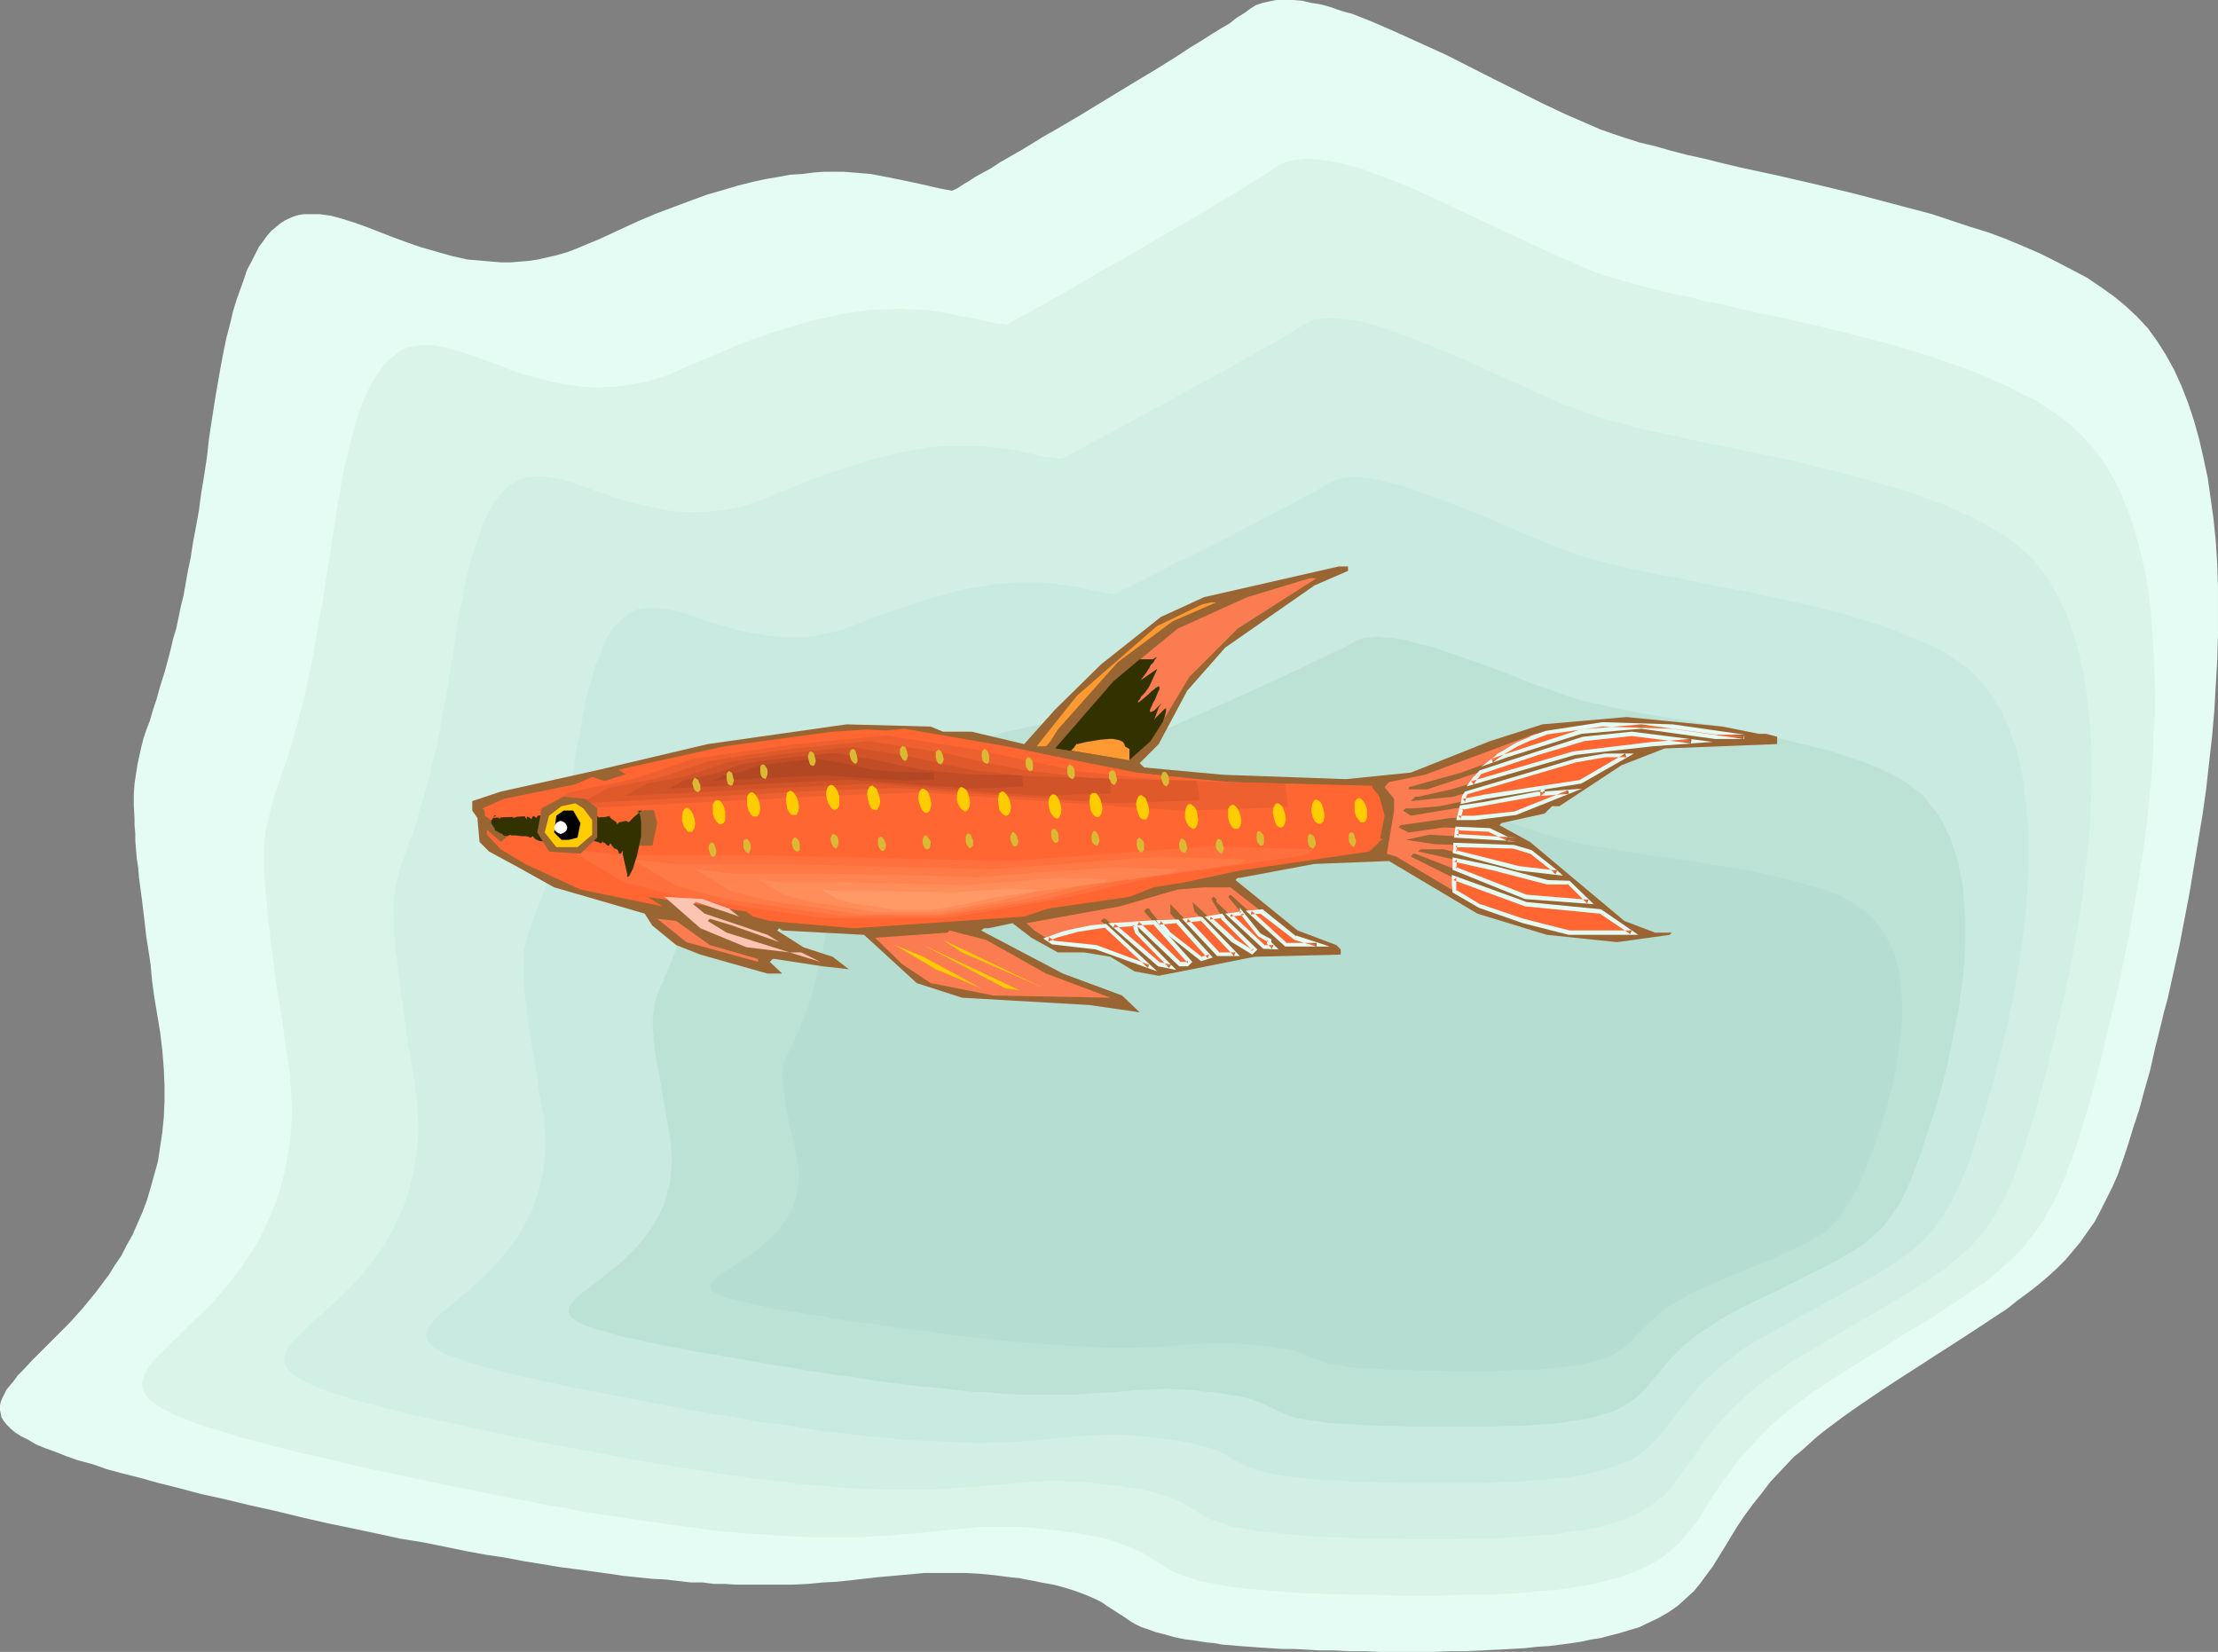 <?xml version="1.0" encoding="UTF-8" standalone="no"?>
<svg
   version="1.0"
   width="129.724mm"
   height="96.611mm"
   id="svg101"
   sodipodi:docname="Killifish 18.wmf"
   xmlns:inkscape="http://www.inkscape.org/namespaces/inkscape"
   xmlns:sodipodi="http://sodipodi.sourceforge.net/DTD/sodipodi-0.dtd"
   xmlns="http://www.w3.org/2000/svg"
   xmlns:svg="http://www.w3.org/2000/svg">
  <rect width="100%" height="100%" fill="#808080" stroke="none"/>
  <sodipodi:namedview
     id="namedview101"
     pagecolor="#ffffff"
     bordercolor="#000000"
     borderopacity="0.25"
     inkscape:showpageshadow="2"
     inkscape:pageopacity="0.0"
     inkscape:pagecheckerboard="0"
     inkscape:deskcolor="#d1d1d1"
     inkscape:document-units="mm" />
  <defs
     id="defs1">
    <pattern
       id="WMFhbasepattern"
       patternUnits="userSpaceOnUse"
       width="6"
       height="6"
       x="0"
       y="0" />
  </defs>
  <path
     style="fill:#e5fcf4;fill-opacity:1;fill-rule:evenodd;stroke:none"
     d="m 210.565,42.169 -2.747,-0.485 -2.747,-0.646 -2.909,-0.646 -3.07,-0.646 -3.232,-0.646 -3.394,-0.646 -3.878,-0.323 -2.101,-0.162 h -4.363 l -2.262,0.162 -2.424,0.323 -2.747,0.162 -2.586,0.485 -2.909,0.485 -2.909,0.646 -3.232,0.808 -3.232,0.969 -3.394,0.969 -3.555,1.293 -3.878,1.454 -3.878,1.454 -4.202,1.777 -4.202,1.939 -4.525,2.1 -2.424,0.969 -2.262,0.969 -2.101,0.808 -2.262,0.646 -2.101,0.485 -2.101,0.485 -2.101,0.323 -2.101,0.162 -1.939,0.162 h -1.939 l -3.878,-0.323 -3.717,-0.323 L 99.707,56.549 96.313,55.58 92.92,54.61 89.688,53.479 86.618,52.348 83.709,51.217 80.8,50.086 78.053,49.117 75.467,48.309 73.043,47.663 70.619,47.34 h -2.424 -0.97 l -1.131,0.162 -1.131,0.323 -1.131,0.485 -0.97,0.485 -0.97,0.646 -0.97,0.808 -0.97,0.808 -0.97,1.131 -0.808,1.131 -0.97,1.293 -0.808,1.616 -0.808,1.616 -0.97,1.777 -0.646,1.939 -0.808,2.262 -0.808,2.262 -0.808,2.585 -0.646,2.747 -0.808,3.07 -0.646,3.07 -0.646,3.393 -0.646,3.716 -0.646,3.716 -0.646,4.201 -0.646,4.201 -0.485,4.362 -0.646,4.201 -0.646,3.878 -0.485,3.716 -0.646,3.555 -0.646,3.393 -0.485,3.231 -0.646,3.07 -0.485,2.747 -0.485,2.747 -0.646,2.585 -0.485,2.424 -0.485,2.262 -0.646,2.1 -0.485,2.1 -0.485,1.939 -0.485,1.777 -0.485,1.777 -0.97,3.07 -0.808,2.908 -0.808,2.424 -0.646,2.262 -0.808,2.1 -0.646,1.939 -0.485,1.939 -0.808,3.716 -0.323,2.1 -0.323,2.1 -0.162,2.262 v 2.585 l 0.162,2.908 v 1.454 l 0.162,1.777 v 1.616 l 0.162,1.939 0.162,1.939 0.323,2.1 0.162,2.1 0.323,2.424 0.323,2.424 0.323,2.585 0.323,2.747 0.323,2.908 0.485,3.07 0.485,3.231 0.323,3.555 0.485,3.555 0.646,3.878 0.646,3.878 0.485,4.039 0.323,4.039 0.162,3.716 v 3.555 l -0.162,3.555 -0.323,3.231 -0.485,3.231 -0.485,3.231 -0.808,2.908 -0.808,2.908 -0.808,2.747 -0.97,2.585 -1.131,2.585 -1.131,2.585 -1.293,2.262 -1.131,2.262 -1.454,2.1 -1.293,2.1 -2.909,3.878 -2.909,3.555 -2.909,3.231 -2.909,2.908 -2.747,2.747 -2.586,2.585 -2.101,2.262 -1.131,1.131 -0.808,1.131 -0.808,0.969 -0.808,0.969 -0.485,0.969 -0.485,0.969 -0.323,0.808 L 0,310.697 v 0.969 l 0.162,0.808 0.162,0.808 0.485,0.808 0.646,0.808 0.97,0.969 0.97,0.808 1.293,0.808 1.616,0.808 1.616,0.969 1.939,0.808 2.262,0.808 2.424,0.969 2.747,0.969 3.07,0.808 3.232,1.131 3.555,0.969 3.878,0.969 4.04,1.131 4.525,1.131 4.848,1.293 5.171,1.131 5.333,1.293 5.818,1.293 5.979,1.454 5.656,1.293 5.494,1.131 5.333,1.131 5.171,1.131 5.01,0.808 4.848,0.969 4.686,0.969 4.363,0.808 4.363,0.646 4.202,0.808 4.04,0.646 3.878,0.646 3.717,0.485 3.555,0.485 3.555,0.485 3.232,0.485 3.232,0.323 3.07,0.323 3.07,0.162 2.747,0.323 2.747,0.323 h 2.586 l 2.586,0.323 h 2.424 l 2.424,0.162 h 2.262 6.141 3.878 l 3.555,-0.162 3.394,-0.323 3.07,-0.162 3.07,-0.323 5.656,-0.646 5.333,-0.485 5.333,-0.485 h 2.747 2.909 3.07 l 3.232,0.162 3.394,0.323 3.717,0.485 1.778,0.162 1.616,0.323 1.778,0.323 1.454,0.323 2.747,0.485 2.424,0.646 2.101,0.646 1.778,0.646 1.616,0.646 1.454,0.646 1.293,0.646 1.131,0.808 4.04,2.585 1.131,0.808 1.131,0.646 1.293,0.646 1.454,0.485 1.778,0.646 1.939,0.485 2.262,0.646 2.424,0.485 1.454,0.162 3.07,0.485 1.778,0.162 1.778,0.323 1.939,0.162 1.939,0.162 2.101,0.162 2.262,0.162 2.424,0.162 2.586,0.162 h 2.586 l 2.909,0.162 2.909,0.162 h 3.07 l 3.232,0.162 h 3.394 l 3.717,0.162 h 7.595 4.04 l 3.717,-0.162 h 3.555 l 3.394,-0.162 3.394,-0.162 3.07,-0.162 2.909,-0.162 2.909,-0.323 2.586,-0.162 2.586,-0.323 2.424,-0.323 2.101,-0.323 2.262,-0.485 2.101,-0.323 1.778,-0.485 1.939,-0.485 1.616,-0.485 1.616,-0.485 1.616,-0.485 1.293,-0.646 2.747,-1.293 2.262,-1.293 2.101,-1.454 1.778,-1.616 1.778,-1.616 1.454,-1.777 1.293,-1.777 1.454,-1.939 1.293,-2.1 1.293,-2.1 2.747,-4.524 1.616,-2.424 1.778,-2.424 1.939,-2.424 2.101,-2.747 2.424,-2.585 2.747,-2.908 1.616,-1.293 1.616,-1.454 1.616,-1.454 1.778,-1.454 1.939,-1.454 1.939,-1.454 2.262,-1.616 2.101,-1.454 4.525,-3.07 4.202,-2.747 4.04,-2.585 3.717,-2.424 3.555,-2.262 3.232,-2.1 3.232,-2.1 2.909,-1.939 2.747,-1.777 2.424,-1.939 2.424,-1.777 2.262,-1.777 2.101,-1.777 1.939,-1.777 1.778,-1.777 1.778,-2.1 1.616,-1.939 1.454,-2.1 1.616,-2.262 1.293,-2.424 1.293,-2.585 1.293,-2.585 1.293,-2.908 1.131,-3.231 1.131,-3.393 1.131,-3.716 1.293,-3.878 1.131,-4.201 1.293,-4.524 1.131,-5.009 0.646,-2.585 0.646,-2.585 0.646,-2.747 0.808,-2.908 2.586,-11.633 2.262,-11.795 1.939,-11.633 0.97,-5.816 0.808,-5.816 0.646,-5.816 0.646,-5.655 0.485,-5.655 0.323,-5.655 0.323,-5.493 0.162,-5.332 v -5.493 -5.17 l -0.162,-5.17 -0.323,-5.009 -0.485,-4.847 -0.646,-4.686 -0.646,-4.524 -0.97,-4.524 -0.97,-4.201 -1.131,-4.039 -1.293,-3.878 -1.454,-3.716 -1.616,-3.555 -1.778,-3.231 -1.939,-3.07 -2.101,-2.908 -2.424,-2.585 -2.424,-2.262 -2.747,-2.262 -2.747,-1.939 -3.07,-2.1 -3.394,-1.777 -3.394,-1.777 -3.555,-1.777 -3.717,-1.616 -3.878,-1.616 -3.878,-1.454 -4.202,-1.293 -8.242,-2.747 -8.565,-2.262 -8.565,-2.262 -8.726,-2.1 -8.403,-1.939 -8.242,-1.777 -4.04,-0.969 -3.878,-0.969 -3.717,-0.808 -3.717,-0.969 -3.394,-0.969 -3.394,-0.808 -3.07,-0.969 -2.909,-0.969 -2.747,-0.969 -2.586,-1.131 -4.848,-2.1 -5.171,-2.424 -5.171,-2.585 -5.494,-2.747 -10.827,-5.493 -5.333,-2.424 -5.333,-2.424 -5.171,-2.262 -2.424,-0.969 -2.424,-0.969 -2.424,-0.646 -2.262,-0.808 -2.262,-0.646 -2.101,-0.323 -2.101,-0.485 L 285.87,0 h -1.939 -1.778 l -1.616,0.323 -1.454,0.323 -1.454,0.485 -1.293,0.808 -1.293,0.969 -1.616,0.969 -1.616,1.293 -1.939,1.131 -2.101,1.293 -2.262,1.454 -2.424,1.454 -2.424,1.616 -2.586,1.616 -2.586,1.616 -5.656,3.393 -11.15,6.786 -5.494,3.231 -2.586,1.454 -2.586,1.616 -2.424,1.454 -2.262,1.293 -2.262,1.293 -1.939,1.293 -1.778,0.969 -1.778,0.969 -1.454,0.969 -1.131,0.646 -0.97,0.646 -0.808,0.485 -0.485,0.162 z"
     id="path1" />
  <path
     style="fill:#dbf4ea;fill-opacity:1;fill-rule:evenodd;stroke:none"
     d="m 222.523,71.737 -2.424,-0.323 -2.586,-0.485 -2.586,-0.646 -2.909,-0.485 -2.909,-0.646 -3.07,-0.485 -3.555,-0.323 h -1.778 l -1.939,-0.162 -2.101,0.162 h -2.101 l -2.262,0.162 -2.262,0.323 -2.424,0.323 -2.586,0.485 -2.747,0.646 -2.909,0.646 -2.909,0.808 -3.07,0.969 -3.232,0.969 -3.555,1.293 -3.555,1.293 -3.717,1.616 -3.878,1.616 -4.202,1.777 -2.101,0.969 -1.939,0.808 -2.101,0.646 -1.939,0.646 -1.939,0.323 -1.939,0.323 -1.939,0.323 -1.778,0.162 -3.555,0.162 -3.555,-0.162 -3.394,-0.485 -3.232,-0.646 -3.07,-0.808 -3.07,-0.808 -2.909,-0.969 -2.747,-1.131 -2.747,-0.969 -2.586,-0.969 -2.424,-0.808 -2.424,-0.646 -2.262,-0.646 -2.262,-0.323 h -1.939 l -2.101,0.323 -0.97,0.162 -0.97,0.323 -0.808,0.485 -0.97,0.646 -0.808,0.646 -0.97,0.808 -0.808,0.808 -0.808,1.131 -0.808,1.131 -0.808,1.293 -0.808,1.454 -0.808,1.616 -0.646,1.616 -0.808,1.939 -0.646,2.1 -0.646,2.262 -0.646,2.262 -0.646,2.585 -0.646,2.747 -0.646,3.07 -0.485,3.07 -0.646,3.393 -0.485,3.555 -0.646,3.716 -0.485,3.716 -0.646,3.716 -0.485,3.393 -0.485,3.231 -0.646,3.07 -0.485,2.908 -0.485,2.908 -0.485,2.585 -0.485,2.424 -0.485,2.424 -0.485,2.262 -0.485,2.1 -0.485,1.939 -0.485,1.777 -0.485,1.939 -0.485,1.616 -0.808,3.07 -0.808,2.585 -0.808,2.424 -0.808,2.262 -0.323,0.969 -0.323,0.969 -0.646,1.939 -0.485,1.616 -0.485,1.777 -0.808,3.231 -0.323,1.616 -0.162,1.939 -0.162,2.1 v 2.1 2.424 l 0.162,2.747 0.162,1.616 0.162,1.616 0.162,1.616 0.162,1.939 0.162,1.777 0.323,2.1 0.162,2.1 0.323,2.262 0.323,2.424 0.323,2.585 0.323,2.585 0.485,2.908 0.485,2.908 0.485,3.231 0.485,3.231 0.485,3.555 0.485,3.555 0.323,3.393 0.162,3.231 v 3.07 l -0.162,3.07 -0.323,2.908 -0.485,2.908 -0.485,2.747 -0.646,2.585 -0.646,2.424 -0.808,2.424 -0.97,2.262 -0.97,2.262 -0.97,2.1 -1.131,2.1 -1.131,1.939 -2.586,3.716 -2.424,3.231 -2.747,3.231 -2.586,2.747 -2.747,2.585 -2.424,2.424 -1.131,1.131 -1.131,0.969 -1.131,1.131 -1.778,1.939 -0.97,0.808 -0.646,0.969 -0.646,0.808 -0.485,0.808 -0.485,0.808 -0.162,0.808 -0.323,0.808 v 0.646 l 0.162,0.808 0.323,0.646 0.485,0.808 0.485,0.808 0.808,0.646 0.97,0.646 1.131,0.808 1.454,0.646 1.454,0.808 1.778,0.646 1.939,0.808 2.262,0.808 2.586,0.808 2.747,0.808 2.909,0.969 3.232,0.808 3.555,0.969 3.717,0.969 4.04,0.969 4.363,0.969 4.686,1.131 4.848,1.131 5.333,1.131 5.333,1.131 5.333,1.131 4.848,0.969 4.848,0.969 4.686,0.969 4.525,0.808 4.363,0.969 4.202,0.646 4.04,0.808 4.04,0.646 3.717,0.485 3.717,0.646 3.555,0.485 3.394,0.485 3.232,0.485 3.07,0.323 3.07,0.485 2.909,0.323 5.494,0.485 2.586,0.162 2.424,0.162 2.424,0.162 2.262,0.162 4.363,0.162 h 4.04 3.717 3.394 l 3.232,-0.162 3.07,-0.162 2.909,-0.323 2.586,-0.162 5.171,-0.485 2.424,-0.323 2.424,-0.162 5.01,-0.485 h 2.424 5.494 l 2.747,0.162 3.07,0.323 3.394,0.323 1.616,0.323 1.616,0.162 2.909,0.485 2.424,0.485 2.101,0.485 1.939,0.646 1.778,0.646 1.454,0.485 1.293,0.646 1.131,0.485 0.97,0.646 1.939,1.131 1.778,1.131 2.101,1.293 1.131,0.485 1.293,0.485 1.616,0.485 1.778,0.646 1.939,0.323 2.424,0.485 2.586,0.485 2.909,0.323 1.616,0.162 1.778,0.162 1.778,0.162 1.939,0.162 2.101,0.162 2.101,0.162 2.424,0.162 h 2.424 l 2.586,0.162 h 2.586 l 2.909,0.162 h 2.909 3.07 l 3.232,0.162 h 6.949 3.717 l 3.394,-0.162 h 3.232 3.07 l 2.909,-0.162 2.909,-0.162 2.586,-0.162 2.586,-0.323 2.424,-0.162 2.262,-0.162 2.262,-0.323 2.101,-0.323 1.939,-0.323 1.778,-0.323 1.778,-0.485 1.616,-0.485 1.616,-0.323 1.454,-0.485 2.586,-0.969 2.586,-1.131 2.101,-1.131 1.778,-1.293 1.616,-1.293 1.616,-1.454 1.293,-1.454 1.293,-1.616 1.293,-1.616 1.131,-1.777 1.131,-1.939 1.293,-1.939 1.293,-1.939 1.454,-2.1 1.616,-2.1 1.616,-2.262 2.101,-2.262 2.101,-2.262 2.424,-2.585 2.909,-2.424 1.454,-1.131 1.616,-1.293 1.778,-1.293 1.778,-1.454 1.939,-1.131 2.101,-1.454 4.04,-2.585 3.878,-2.424 3.555,-2.1 3.394,-2.262 3.232,-1.939 3.07,-1.777 2.747,-1.777 2.586,-1.777 2.586,-1.616 2.262,-1.616 2.262,-1.454 1.939,-1.616 1.939,-1.616 1.778,-1.616 1.616,-1.454 1.616,-1.777 1.454,-1.777 1.293,-1.777 1.454,-1.939 1.131,-2.1 1.293,-2.262 1.131,-2.262 1.131,-2.585 0.97,-2.747 1.131,-2.908 1.131,-3.231 0.97,-3.393 1.131,-3.716 1.131,-3.878 1.131,-4.362 1.131,-4.524 1.131,-4.847 2.424,-10.179 2.101,-10.179 1.778,-10.179 1.616,-10.179 0.646,-5.009 0.485,-5.009 0.485,-4.847 0.323,-4.847 0.162,-4.847 0.323,-4.685 v -4.686 l -0.162,-4.524 -0.162,-4.362 -0.323,-4.362 -0.323,-4.201 -0.485,-4.201 -0.646,-4.039 -0.808,-3.716 -0.97,-3.716 -0.97,-3.555 -1.293,-3.393 -1.293,-3.231 -1.454,-3.07 -1.616,-2.747 -1.778,-2.747 -1.939,-2.424 -2.101,-2.262 -2.262,-2.1 -2.424,-1.939 -2.586,-1.777 -2.747,-1.777 -3.07,-1.454 -3.07,-1.616 -3.232,-1.454 -3.394,-1.454 -3.394,-1.293 -3.717,-1.293 -3.717,-1.293 -7.434,-2.262 -7.918,-2.1 -7.757,-1.939 -7.757,-1.777 -7.757,-1.616 -7.434,-1.777 -3.555,-0.646 -3.555,-0.969 -3.394,-0.646 -3.394,-0.808 -3.07,-0.808 -3.07,-0.808 -2.747,-0.808 -2.747,-0.808 -2.424,-0.808 -2.262,-0.969 -4.525,-1.939 -4.686,-2.1 -4.686,-2.262 -5.01,-2.262 -9.858,-4.685 -4.848,-2.262 -4.686,-2.1 -4.686,-1.939 -4.525,-1.616 -2.101,-0.808 -2.101,-0.485 -2.101,-0.646 -1.939,-0.323 -1.778,-0.323 -1.778,-0.162 -1.778,-0.162 -1.616,0.162 -1.454,0.162 -1.454,0.323 -1.293,0.485 -1.131,0.646 -1.131,0.808 -1.454,0.969 -1.616,0.969 -1.616,0.969 -1.939,1.293 -1.939,1.131 -2.262,1.293 -2.262,1.454 -4.686,2.747 -5.01,2.908 -10.181,5.978 -5.01,2.747 -2.424,1.454 -2.262,1.293 -2.101,1.293 -2.101,1.131 -2.101,1.131 -1.778,1.131 -1.616,0.808 -1.616,0.969 -1.293,0.646 -1.131,0.646 -0.808,0.485 -0.646,0.323 -0.485,0.323 z"
     id="path2" />
  <path
     style="fill:#d1efe5;fill-opacity:1;fill-rule:evenodd;stroke:none"
     d="m 234.481,101.465 -2.262,-0.323 -2.262,-0.323 -1.131,-0.323 -1.293,-0.323 -2.424,-0.485 -2.586,-0.485 -2.909,-0.323 -3.07,-0.323 h -1.778 -3.555 -1.939 l -1.939,0.162 -2.101,0.162 -2.101,0.323 -2.424,0.485 -2.424,0.485 -2.424,0.646 -2.747,0.646 -2.747,0.808 -2.909,0.969 -3.07,0.969 -3.232,1.131 -3.394,1.293 -3.555,1.454 -3.717,1.616 -1.778,0.646 -1.939,0.646 -1.778,0.646 -1.778,0.485 -1.778,0.323 -1.616,0.323 -3.394,0.323 -3.232,0.162 -3.232,-0.162 -2.909,-0.323 -2.909,-0.646 -2.747,-0.646 -2.747,-0.646 -2.747,-0.808 -2.424,-0.969 -1.293,-0.323 -1.131,-0.485 -2.262,-0.808 -2.262,-0.808 -2.101,-0.646 -2.101,-0.323 -1.939,-0.323 h -1.939 l -1.778,0.162 -1.778,0.485 -0.808,0.485 -0.808,0.485 -0.808,0.485 -0.808,0.646 -0.646,0.808 -0.808,0.969 -0.808,0.969 -0.646,0.969 -0.646,1.293 -0.646,1.293 -0.808,1.454 -0.485,1.777 -0.646,1.616 -0.646,1.939 -0.646,1.939 -0.485,2.262 -0.646,2.262 -0.485,2.585 -0.485,2.585 -0.646,2.908 -0.485,3.07 -0.485,3.231 -0.485,3.07 -0.485,3.07 -0.485,3.07 -0.485,2.747 -0.485,2.585 -0.485,2.424 -0.323,2.424 -0.485,2.262 -0.485,2.1 -0.485,1.939 -0.485,1.939 -0.323,1.777 -0.485,1.777 -0.485,1.454 -0.808,2.908 -0.808,2.585 -0.646,2.424 -0.646,1.939 -0.808,1.939 -0.485,1.777 -0.646,1.454 -0.97,2.908 -0.646,2.747 -0.323,1.454 -0.162,1.616 -0.162,1.616 v 1.939 l 0.162,2.1 v 2.424 l 0.323,2.585 v 1.454 l 0.323,1.616 0.162,1.616 0.162,1.616 0.323,1.939 0.162,1.939 0.323,1.939 0.323,2.262 0.323,2.262 0.323,2.424 0.323,2.585 0.485,2.585 0.485,2.908 0.485,2.908 0.323,2.908 0.323,2.908 0.162,2.747 v 2.747 l -0.162,2.585 -0.323,2.424 -0.323,2.424 -0.485,2.262 -0.485,2.262 -0.646,2.1 -0.808,2.1 -0.808,1.939 -0.808,1.777 -0.97,1.939 -1.939,3.393 -2.262,3.07 -2.262,2.908 -2.424,2.585 -2.424,2.424 -2.262,2.1 -2.262,2.1 -2.101,1.777 -1.778,1.777 -1.616,1.616 -0.646,0.646 -1.131,1.454 -0.323,0.646 -0.323,0.808 v 0.646 0.646 0.646 l 0.323,0.485 0.323,0.646 0.646,0.646 0.646,0.646 0.808,0.485 1.131,0.646 1.131,0.646 1.454,0.646 1.616,0.646 1.778,0.646 1.939,0.646 2.262,0.646 2.424,0.808 2.747,0.646 2.909,0.808 3.07,0.808 3.394,0.808 3.717,0.808 3.878,0.808 4.202,0.969 4.363,0.969 4.848,0.969 4.686,0.969 4.686,0.969 4.525,0.808 4.363,0.808 4.202,0.808 4.04,0.808 3.878,0.646 3.878,0.646 3.555,0.646 3.555,0.485 3.394,0.485 3.394,0.646 3.07,0.323 3.07,0.485 2.909,0.323 2.747,0.323 2.747,0.323 2.586,0.323 2.586,0.162 2.424,0.162 2.262,0.323 2.262,0.162 4.202,0.162 3.878,0.162 h 3.555 3.394 3.07 l 2.909,-0.162 2.747,-0.162 2.586,-0.162 2.424,-0.162 4.686,-0.485 4.202,-0.323 4.525,-0.323 2.262,-0.162 h 2.262 l 2.586,0.162 h 2.424 l 2.909,0.323 2.909,0.323 2.909,0.323 2.586,0.485 2.262,0.323 1.939,0.485 1.616,0.485 1.616,0.485 1.293,0.485 1.131,0.485 1.131,0.485 0.808,0.485 1.778,0.969 1.616,1.131 1.778,0.969 1.131,0.323 1.293,0.485 1.293,0.485 1.616,0.485 1.778,0.323 2.101,0.323 2.262,0.323 2.747,0.323 2.909,0.323 1.778,0.162 1.616,0.162 1.939,0.162 h 1.939 l 2.101,0.162 h 2.101 l 2.262,0.162 2.424,0.162 h 2.586 2.586 2.747 l 3.07,0.162 h 6.141 3.232 l 3.07,-0.162 h 2.909 2.909 l 2.586,-0.162 2.586,-0.162 2.424,-0.162 2.262,-0.162 2.101,-0.162 2.101,-0.162 1.939,-0.323 1.939,-0.323 1.778,-0.162 1.616,-0.323 3.07,-0.646 2.747,-0.808 2.424,-0.808 2.101,-0.969 1.939,-0.969 1.616,-1.131 1.454,-1.131 1.454,-1.131 1.131,-1.293 2.262,-2.908 2.101,-2.908 2.424,-3.393 1.131,-1.777 1.454,-1.777 1.616,-1.939 1.778,-1.939 1.939,-1.939 2.262,-2.1 2.424,-2.1 2.909,-2.1 1.616,-1.131 1.616,-1.131 1.616,-1.131 1.939,-1.131 3.555,-2.1 3.555,-2.1 3.232,-1.939 3.07,-1.777 2.909,-1.616 2.586,-1.616 2.586,-1.454 2.424,-1.454 2.101,-1.454 2.101,-1.293 1.939,-1.293 1.939,-1.293 1.616,-1.454 1.616,-1.293 1.454,-1.293 1.454,-1.454 1.293,-1.454 1.293,-1.616 1.131,-1.777 1.131,-1.616 0.97,-1.939 1.131,-1.939 0.97,-2.262 0.97,-2.262 0.97,-2.585 0.97,-2.585 0.97,-3.07 0.97,-3.07 0.97,-3.393 0.97,-3.555 1.131,-3.878 0.97,-4.201 2.101,-8.563 1.939,-8.725 1.616,-8.563 1.454,-8.563 0.97,-8.563 0.485,-4.201 0.323,-4.039 0.162,-4.201 0.162,-4.039 v -7.755 l -0.162,-3.716 -0.323,-3.716 -0.323,-3.555 -0.485,-3.555 -0.485,-3.393 -0.808,-3.231 -0.808,-3.231 -0.97,-2.908 -0.97,-2.908 -1.293,-2.747 -1.293,-2.585 -1.454,-2.424 -1.616,-2.262 -1.616,-2.1 -1.939,-1.939 -1.939,-1.777 -2.262,-1.616 -2.424,-1.454 -2.424,-1.454 -2.747,-1.454 -2.747,-1.293 -2.909,-1.293 -3.07,-1.131 -3.07,-1.131 -3.232,-1.131 -3.394,-0.969 -6.787,-1.939 -6.949,-1.777 -6.949,-1.777 -7.11,-1.454 -6.787,-1.454 -6.787,-1.293 -6.302,-1.454 -3.07,-0.646 -3.07,-0.646 -2.747,-0.646 -2.747,-0.808 -2.586,-0.646 -2.424,-0.646 -2.101,-0.808 -2.101,-0.808 -4.04,-1.454 -4.202,-1.939 -4.202,-1.939 -4.525,-1.939 -8.726,-4.039 -4.363,-1.777 -4.363,-1.777 -4.202,-1.616 -4.04,-1.454 -1.939,-0.646 -1.778,-0.485 -1.939,-0.485 -1.616,-0.323 -1.778,-0.162 -1.616,-0.162 -1.454,-0.162 -1.454,0.162 -1.454,0.162 -1.131,0.162 -1.131,0.485 -1.131,0.646 -0.97,0.646 -1.293,0.808 -1.454,0.808 -1.454,0.969 -1.778,0.969 -1.778,0.969 -1.939,1.131 -2.101,1.131 -4.202,2.424 -4.525,2.424 -9.05,5.009 -4.525,2.424 -4.202,2.262 -1.939,1.131 -1.939,0.969 -1.778,0.969 -1.616,0.808 -1.616,0.969 -1.293,0.646 -1.131,0.646 -1.131,0.485 -0.646,0.485 -0.646,0.323 -0.323,0.162 z"
     id="path3" />
  <path
     style="fill:#c9eae0;fill-opacity:1;fill-rule:evenodd;stroke:none"
     d="m 246.44,131.355 -2.101,-0.323 -1.939,-0.323 -2.101,-0.485 -2.262,-0.485 -2.262,-0.323 -2.586,-0.323 -2.747,-0.323 h -3.07 -1.454 -1.778 l -1.778,0.162 -1.778,0.162 -2.101,0.323 -1.939,0.323 -2.262,0.323 -2.262,0.485 -2.262,0.646 -2.586,0.646 -2.424,0.646 -2.747,0.969 -2.909,0.969 -2.909,0.969 -3.232,1.131 -3.232,1.293 -1.616,0.646 -1.616,0.646 -3.232,0.808 -3.07,0.646 -3.07,0.323 h -2.747 l -2.747,-0.162 -2.747,-0.323 -2.586,-0.485 -2.586,-0.485 -2.262,-0.646 -2.262,-0.646 -2.262,-0.646 -2.262,-0.808 -1.939,-0.646 -2.101,-0.646 -1.778,-0.485 -1.939,-0.323 -1.616,-0.162 h -1.778 l -1.616,0.162 -1.454,0.323 -1.454,0.808 -1.293,0.969 -1.454,1.454 -0.646,0.646 -1.293,1.939 -0.485,1.131 -0.646,1.293 -0.485,1.293 -0.485,1.454 -0.646,1.454 -0.485,1.777 -0.485,1.777 -0.646,1.939 -0.485,2.1 -0.323,2.1 -0.485,2.424 -0.485,2.424 -0.485,2.747 -0.485,2.585 -0.323,2.585 -0.485,2.262 -0.323,2.424 -0.485,2.1 -0.485,2.1 -0.323,1.777 -0.485,1.939 -0.323,1.777 -0.323,1.616 -0.97,2.908 -0.646,2.747 -0.808,2.424 -0.646,2.262 -0.646,1.777 -0.646,1.777 -0.646,1.454 -0.485,1.454 -0.485,1.131 -0.808,2.424 -0.646,2.262 -0.323,1.293 v 1.293 l -0.162,1.454 v 3.231 l 0.162,1.939 0.162,2.262 0.323,2.424 0.323,2.747 0.162,1.454 0.323,1.616 0.162,1.616 0.323,1.777 0.323,1.939 0.323,1.939 0.323,2.1 0.323,2.262 0.323,2.262 0.485,2.424 0.485,2.424 0.162,2.424 0.162,2.262 v 2.262 l -0.162,2.1 -0.162,2.1 -0.323,1.939 -0.485,1.939 -0.485,1.777 -0.646,1.777 -0.485,1.616 -0.808,1.616 -1.616,3.07 -1.778,2.908 -1.939,2.424 -2.101,2.424 -2.101,2.1 -2.101,2.1 -2.101,1.777 -1.939,1.616 -1.778,1.616 -1.778,1.293 -1.293,1.293 -1.131,1.293 -0.323,0.646 -0.323,0.485 -0.323,0.485 -0.162,0.646 v 0.485 l 0.162,0.485 0.162,0.485 0.323,0.646 0.485,0.323 0.646,0.646 0.808,0.485 0.97,0.485 0.97,0.485 1.293,0.485 1.454,0.485 1.616,0.646 1.778,0.485 1.939,0.646 2.101,0.485 2.424,0.646 2.586,0.646 2.747,0.646 3.07,0.646 3.232,0.646 3.394,0.808 3.717,0.646 3.878,0.808 4.363,0.808 4.202,0.808 4.04,0.808 4.04,0.808 3.878,0.646 3.717,0.646 3.555,0.485 3.394,0.646 3.394,0.646 3.232,0.323 3.232,0.485 2.909,0.485 2.909,0.485 2.747,0.323 2.747,0.323 2.586,0.323 2.586,0.323 2.424,0.162 2.262,0.162 4.363,0.485 4.04,0.162 3.717,0.162 3.555,0.162 3.07,0.162 h 2.909 l 2.909,-0.162 h 2.424 l 2.424,-0.162 2.262,-0.162 2.262,-0.162 4.04,-0.485 3.878,-0.323 3.878,-0.162 2.101,-0.162 h 4.202 l 2.262,0.162 2.424,0.162 2.747,0.323 2.424,0.323 2.424,0.323 1.939,0.323 1.778,0.485 1.454,0.323 1.293,0.323 1.293,0.485 0.97,0.323 1.778,0.808 1.454,0.969 1.454,0.808 1.616,0.808 0.97,0.323 1.131,0.323 1.131,0.485 1.454,0.323 1.616,0.323 1.778,0.323 2.101,0.323 2.262,0.162 2.747,0.323 3.07,0.162 h 1.616 l 1.616,0.162 1.939,0.162 h 1.939 1.939 l 2.101,0.162 h 2.262 l 2.424,0.162 h 2.424 2.586 5.494 2.909 2.747 2.586 l 2.424,-0.162 2.424,-0.162 h 2.262 l 2.101,-0.162 2.101,-0.162 1.939,-0.162 3.555,-0.323 1.616,-0.162 3.07,-0.485 2.586,-0.646 2.424,-0.646 2.101,-0.646 1.939,-0.808 1.778,-0.646 1.454,-0.969 1.293,-0.969 1.131,-0.969 1.131,-1.131 1.939,-2.262 1.939,-2.585 2.101,-2.585 1.131,-1.454 1.293,-1.616 1.293,-1.454 1.616,-1.616 1.778,-1.616 1.939,-1.777 2.262,-1.616 2.424,-1.939 2.909,-1.777 3.232,-1.777 1.616,-0.969 1.616,-0.808 3.07,-1.777 2.909,-1.454 2.586,-1.454 2.586,-1.454 2.424,-1.293 2.262,-1.293 2.101,-1.131 1.939,-1.131 1.778,-1.131 1.778,-1.131 1.616,-0.969 1.454,-1.131 1.454,-1.131 1.293,-1.131 1.293,-1.131 2.262,-2.585 0.97,-1.454 0.97,-1.293 0.97,-1.616 0.97,-1.616 0.808,-1.777 0.97,-1.939 0.808,-2.1 0.97,-2.262 0.808,-2.424 0.808,-2.585 0.808,-2.747 0.97,-2.908 0.97,-3.231 0.97,-3.393 1.778,-7.109 1.778,-7.271 1.454,-6.947 1.131,-7.109 0.97,-6.947 0.646,-6.947 0.162,-3.393 0.162,-3.231 v -3.231 -3.231 l -0.162,-3.07 -0.323,-3.07 -0.323,-2.908 -0.323,-2.908 -0.646,-2.747 -0.485,-2.747 -0.808,-2.585 -0.808,-2.424 -0.97,-2.424 -0.97,-2.262 -1.293,-2.1 -1.293,-2.1 -1.293,-1.777 -1.616,-1.777 -1.616,-1.616 -1.778,-1.293 -1.939,-1.454 -2.101,-1.293 -2.262,-1.131 -2.424,-1.131 -2.424,-0.969 -2.586,-1.131 -2.747,-0.969 -2.747,-0.969 -5.818,-1.777 -5.979,-1.616 -12.282,-2.747 -6.302,-1.293 -6.141,-1.131 -5.979,-1.293 -5.656,-0.969 -2.747,-0.646 -2.586,-0.485 -2.586,-0.646 -2.262,-0.485 -2.262,-0.646 -2.101,-0.485 -2.101,-0.646 -1.778,-0.646 -3.555,-1.293 -3.717,-1.454 -3.717,-1.616 -3.878,-1.616 -7.918,-3.393 -3.878,-1.454 -3.878,-1.454 -3.555,-1.293 -3.717,-1.293 -3.394,-0.808 -1.454,-0.485 -3.07,-0.485 -1.454,-0.162 h -2.586 l -1.293,0.162 -1.131,0.323 -0.97,0.323 -0.97,0.485 -0.808,0.485 -1.131,0.646 -1.293,0.808 -1.293,0.646 -1.616,0.808 -1.616,0.969 -1.616,0.808 -1.939,0.969 -3.717,1.939 -3.878,2.1 -8.242,4.201 -3.878,1.939 -3.878,1.777 -1.616,0.969 -1.778,0.808 -1.454,0.808 -1.454,0.808 -1.454,0.646 -1.131,0.646 -1.131,0.485 -0.808,0.323 -0.808,0.485 -0.485,0.162 -0.323,0.162 z"
     id="path4" />
  <path
     style="fill:#bce2d6;fill-opacity:1;fill-rule:evenodd;stroke:none"
     d="m 258.398,160.922 -1.778,-0.162 -1.778,-0.323 -1.939,-0.323 -1.939,-0.323 -1.939,-0.323 -2.262,-0.323 -2.424,-0.162 h -2.586 l -2.909,0.162 h -1.454 l -1.778,0.162 -1.616,0.162 -1.778,0.323 -1.778,0.323 -2.101,0.323 -1.939,0.485 -2.262,0.485 -2.262,0.485 -2.262,0.808 -2.586,0.646 -2.586,0.969 -2.747,0.808 -2.747,1.131 -2.909,0.808 -2.747,0.646 -2.747,0.485 -2.586,0.323 h -2.424 -2.424 l -2.424,-0.323 -2.262,-0.323 -2.101,-0.485 -2.101,-0.485 -4.04,-0.969 -1.778,-0.646 -1.778,-0.485 -1.778,-0.485 -1.616,-0.323 -1.616,-0.323 -1.454,-0.323 h -1.454 l -1.293,0.162 -1.454,0.323 -1.293,0.646 -1.131,0.808 -1.131,0.969 -1.131,1.454 -1.131,1.616 -0.97,2.1 -0.485,0.969 -0.485,1.293 -0.485,1.293 -0.485,1.454 -0.323,1.454 -0.485,1.616 -0.323,1.777 -0.485,1.777 -0.323,2.1 -0.485,1.939 -0.323,2.1 -0.323,1.939 -0.808,3.716 -0.646,3.393 -0.808,2.908 -0.646,2.585 -0.808,2.424 -0.485,2.1 -0.646,1.939 -0.646,1.616 -0.646,1.616 -0.485,1.293 -0.646,1.131 -0.162,0.646 -0.162,0.485 -0.485,0.969 -0.485,0.969 -0.323,0.969 -0.485,1.777 -0.323,1.939 -0.162,1.131 v 2.585 l 0.162,1.454 0.162,1.777 0.162,1.939 0.323,2.1 0.485,2.424 0.485,2.747 0.485,3.07 0.323,1.616 0.323,1.777 0.323,1.777 0.323,1.939 0.323,1.939 0.162,1.777 0.162,1.777 v 1.777 l -0.162,1.777 -0.162,1.616 -0.162,1.454 -0.485,1.454 -0.808,2.908 -1.293,2.585 -1.293,2.262 -1.616,2.262 -1.778,2.1 -1.778,1.777 -1.778,1.777 -1.939,1.454 -1.778,1.454 -1.616,1.293 -1.616,1.293 -1.454,0.969 -1.293,1.131 -0.808,0.969 -0.646,0.808 -0.323,0.969 v 0.323 0.323 l 0.162,0.485 0.323,0.485 0.485,0.323 0.485,0.323 0.646,0.485 0.808,0.323 0.97,0.485 1.131,0.323 1.131,0.485 1.454,0.323 1.616,0.485 1.616,0.485 1.939,0.485 2.101,0.323 2.262,0.646 2.424,0.485 2.586,0.485 2.747,0.485 3.07,0.646 3.232,0.485 3.394,0.646 3.717,0.646 3.717,0.646 3.555,0.646 3.555,0.485 3.232,0.646 3.394,0.485 3.07,0.485 3.07,0.323 2.909,0.485 2.747,0.485 2.747,0.323 2.586,0.323 2.586,0.323 2.424,0.323 2.424,0.162 4.363,0.485 4.202,0.485 3.717,0.162 3.555,0.323 3.232,0.162 h 3.07 7.757 2.262 l 2.101,-0.162 1.939,-0.162 3.717,-0.162 1.616,-0.162 3.394,-0.323 3.394,-0.162 3.717,-0.162 1.778,0.162 h 2.101 l 2.101,0.162 2.262,0.323 2.262,0.162 1.939,0.323 1.778,0.323 1.616,0.162 1.293,0.323 1.131,0.323 0.97,0.323 0.97,0.323 1.454,0.646 1.293,0.646 1.293,0.646 1.454,0.646 0.808,0.323 0.97,0.323 0.97,0.323 1.293,0.162 1.454,0.323 1.616,0.162 1.778,0.323 1.939,0.162 2.424,0.162 2.586,0.162 2.909,0.162 3.232,0.162 h 3.717 l 1.939,0.162 h 4.202 2.262 4.848 4.848 2.262 l 2.101,-0.162 h 2.101 1.939 l 1.939,-0.162 1.778,-0.162 3.232,-0.162 2.909,-0.323 2.747,-0.485 2.262,-0.323 2.101,-0.485 1.939,-0.646 1.616,-0.485 1.454,-0.646 1.293,-0.808 1.131,-0.646 1.131,-0.808 0.97,-0.808 1.616,-1.777 0.808,-0.969 0.97,-1.131 1.778,-2.1 0.97,-1.131 0.97,-1.131 1.293,-1.293 1.293,-1.293 1.616,-1.293 1.616,-1.293 2.101,-1.293 2.101,-1.454 2.424,-1.454 2.747,-1.454 2.909,-1.454 2.747,-1.293 2.424,-1.131 2.424,-1.293 2.101,-0.969 2.101,-1.131 1.939,-0.969 1.778,-0.808 1.778,-0.969 1.616,-0.808 1.454,-0.969 1.454,-0.808 2.586,-1.616 2.101,-1.939 2.101,-1.939 1.778,-2.262 0.808,-1.293 0.808,-1.131 0.808,-1.454 0.808,-1.616 0.646,-1.616 0.808,-1.777 0.646,-1.777 0.808,-2.1 0.808,-2.1 0.646,-2.424 0.808,-2.424 0.97,-2.747 1.616,-5.493 1.454,-5.655 1.131,-5.655 1.131,-5.493 0.808,-5.493 0.646,-5.332 0.162,-5.332 v -2.585 -2.424 l -0.162,-2.424 -0.162,-2.424 -0.162,-2.262 -0.485,-2.262 -0.485,-2.262 -0.485,-2.1 -0.646,-1.939 -0.646,-2.1 -0.97,-1.777 -0.808,-1.777 -0.97,-1.616 -1.293,-1.616 -1.131,-1.454 -1.293,-1.454 -1.616,-1.131 -1.454,-1.131 -1.616,-1.131 -1.939,-0.969 -1.939,-0.969 -1.939,-0.808 -2.262,-0.969 -2.262,-0.646 -4.686,-1.616 -5.171,-1.293 -5.171,-1.293 -5.333,-1.131 -5.494,-1.131 -5.333,-0.969 -5.333,-0.969 -5.171,-0.808 -5.01,-0.808 -4.686,-0.969 -2.262,-0.485 -1.939,-0.485 -1.939,-0.323 -1.939,-0.485 -1.778,-0.485 -1.616,-0.485 -3.07,-1.131 -3.232,-1.131 -1.616,-0.485 -1.616,-0.646 -3.394,-1.454 -6.949,-2.585 -3.394,-1.131 -3.232,-1.131 -3.232,-1.131 -3.232,-0.808 -2.909,-0.808 -2.747,-0.485 -2.586,-0.162 -1.131,-0.162 -1.131,0.162 h -0.97 l -0.97,0.162 -0.97,0.323 -0.808,0.323 -0.808,0.485 -0.97,0.485 -0.97,0.646 -1.293,0.485 -1.293,0.646 -1.293,0.646 -3.07,1.454 -3.394,1.616 -3.394,1.616 -7.11,3.231 -3.555,1.616 -3.232,1.454 -2.909,1.293 -1.454,0.646 -1.293,0.485 -1.131,0.646 -0.97,0.323 -0.97,0.485 -0.646,0.323 -0.646,0.323 -0.485,0.162 z"
     id="path5" />
  <path
     style="fill:#b5ddd1;fill-opacity:1;fill-rule:evenodd;stroke:none"
     d="m 270.195,190.651 -1.454,-0.162 -1.454,-0.162 -1.616,-0.323 -1.616,-0.162 -1.778,-0.323 -1.939,-0.162 -1.939,-0.162 h -2.262 -2.424 l -2.747,0.162 -3.07,0.323 -1.454,0.323 -1.778,0.323 -1.778,0.323 -1.778,0.323 -1.939,0.323 -1.939,0.485 -2.101,0.646 -2.262,0.646 -2.424,0.646 -2.424,0.646 -2.424,0.808 -2.262,0.323 -2.424,0.323 -2.101,0.323 h -2.101 -2.101 l -1.939,-0.323 -1.939,-0.162 -3.717,-0.808 -3.394,-0.646 -3.07,-0.808 -1.454,-0.323 -1.454,-0.323 -1.293,-0.162 -1.293,-0.162 h -1.293 -1.131 l -1.131,0.323 -1.131,0.323 -0.97,0.646 -0.97,0.808 -0.97,0.969 -0.97,1.131 -0.808,1.454 -0.808,1.777 -0.808,1.939 -0.808,2.262 -0.646,2.585 -0.646,2.908 -0.646,3.07 -0.646,2.585 -0.646,2.424 -0.485,2.262 -0.646,1.939 -0.646,1.777 -0.485,1.454 -0.646,1.293 -0.485,1.293 -0.485,1.131 -0.485,0.969 -0.323,0.808 -0.808,1.616 -0.646,1.293 -0.485,1.293 -0.323,1.454 v 0.808 l -0.162,0.969 0.162,0.969 v 1.131 l 0.162,1.131 0.323,1.454 0.162,1.616 0.323,1.777 0.323,1.939 0.485,2.262 0.646,2.424 0.485,2.747 0.323,1.293 0.162,1.454 0.162,1.293 v 1.131 l -0.162,1.293 -0.162,1.131 -0.485,2.262 -0.808,1.939 -0.97,1.939 -1.293,1.777 -1.293,1.616 -1.454,1.454 -1.616,1.293 -1.454,1.293 -1.616,1.131 -1.616,1.131 -1.454,0.969 -1.293,0.808 -1.293,0.808 -0.97,0.646 -0.808,0.808 -0.485,0.646 -0.323,0.485 0.162,0.646 v 0.323 l 0.323,0.323 0.323,0.323 0.485,0.323 0.646,0.162 0.646,0.323 0.808,0.323 0.97,0.323 0.97,0.162 1.293,0.323 1.293,0.323 1.454,0.323 1.616,0.323 1.778,0.485 1.778,0.323 2.262,0.323 2.101,0.323 2.424,0.485 2.586,0.323 2.747,0.485 2.909,0.485 3.232,0.485 3.07,0.323 3.07,0.485 3.07,0.485 2.747,0.323 2.909,0.323 2.586,0.485 2.586,0.323 2.424,0.323 4.848,0.485 4.363,0.485 4.04,0.323 3.717,0.323 3.555,0.323 3.232,0.162 3.07,0.162 2.747,0.162 2.586,0.162 h 6.626 l 1.939,-0.162 h 1.778 l 3.232,-0.162 3.07,-0.323 5.818,-0.323 h 4.686 1.616 l 1.939,0.162 1.939,0.162 1.939,0.162 1.616,0.162 1.454,0.323 1.293,0.162 1.131,0.162 0.97,0.162 0.97,0.323 0.646,0.323 1.293,0.323 1.131,0.646 1.131,0.323 1.293,0.485 1.454,0.485 0.808,0.162 1.131,0.162 1.131,0.162 1.454,0.323 1.454,0.162 1.778,0.162 h 1.939 l 2.262,0.162 2.586,0.162 h 2.747 l 3.07,0.162 h 3.394 l 3.878,0.162 h 4.04 4.202 l 3.717,-0.162 3.394,-0.162 h 3.232 l 2.747,-0.323 2.586,-0.162 2.101,-0.323 2.101,-0.323 1.778,-0.323 1.616,-0.485 1.293,-0.323 1.293,-0.485 1.131,-0.485 0.97,-0.485 1.778,-1.293 1.454,-1.293 1.293,-1.454 1.616,-1.616 0.808,-0.808 0.97,-0.808 0.97,-0.969 1.131,-0.969 1.293,-0.808 1.454,-0.969 1.778,-0.969 1.778,-1.131 2.101,-0.969 2.424,-1.131 2.424,-0.969 2.262,-0.969 2.101,-0.808 2.101,-0.969 1.778,-0.646 1.778,-0.808 1.778,-0.646 1.616,-0.808 2.747,-1.293 2.424,-1.131 2.262,-1.293 1.939,-1.293 1.616,-1.454 1.616,-1.616 1.293,-1.939 1.293,-2.1 1.293,-2.424 0.646,-1.293 0.646,-1.454 0.646,-1.616 0.646,-1.777 0.646,-1.777 0.808,-1.939 1.293,-4.201 1.293,-4.039 1.131,-4.039 0.808,-4.039 0.646,-4.039 0.485,-3.878 0.323,-3.716 v -3.716 l -0.323,-3.555 -0.485,-3.393 -0.485,-1.616 -0.323,-1.454 -0.646,-1.454 -0.646,-1.454 -0.646,-1.293 -0.808,-1.454 -0.97,-1.131 -0.97,-1.131 -0.97,-0.969 -1.131,-1.131 -1.293,-0.808 -1.293,-0.808 -1.454,-0.808 -1.454,-0.808 -1.778,-0.646 -1.616,-0.646 -3.878,-1.131 -4.04,-1.131 -4.363,-0.969 -4.363,-0.969 -9.211,-1.454 -4.686,-0.808 -4.525,-0.646 -4.363,-0.646 -4.363,-0.646 -3.878,-0.646 -3.717,-0.646 -1.616,-0.323 -1.616,-0.323 -1.454,-0.323 -1.293,-0.323 -2.586,-0.808 -2.747,-0.808 -5.818,-1.939 -5.818,-1.939 -5.818,-1.616 -2.747,-0.808 -2.586,-0.646 -2.586,-0.485 -2.262,-0.485 -2.101,-0.162 h -2.101 l -1.616,0.323 -0.808,0.162 -0.646,0.162 -0.646,0.323 -0.97,0.485 -0.97,0.323 -0.97,0.485 -2.262,0.969 -2.586,0.969 -2.909,1.131 -2.909,1.131 -6.141,2.424 -2.909,1.131 -2.747,1.131 -2.586,0.969 -1.131,0.485 -1.131,0.323 -0.97,0.485 -0.808,0.323 -0.808,0.323 -0.646,0.162 -0.646,0.162 -0.323,0.162 -0.162,0.162 z"
     id="path6" />
  <path
     style="fill:#996532;fill-opacity:1;fill-rule:evenodd;stroke:none"
     d="m 297.99,126.185 -7.434,3.231 -19.715,13.733 -8.403,9.533 -6.302,11.795 -4.202,4.201 0.97,0.969 17.453,1.616 27.149,0.969 14.382,-1.454 17.453,-6.947 11.635,-3.716 18.584,-1.616 21.17,2.1 8.08,1.616 h 1.616 l 2.424,0.646 v 1.616 l -24.886,0.969 -9.534,3.716 -13.736,9.048 h -1.616 l -1.616,1.616 -9.534,2.1 -0.485,0.485 6.787,3.716 20.846,17.449 6.787,2.585 h 3.717 l -0.485,0.485 -11.635,1.616 -15.514,-1.616 -15.352,-4.685 -19.554,-11.633 -16.483,0.646 -16.483,3.07 h -0.485 l -0.485,0.485 13.736,11.148 8.565,3.231 0.97,0.969 v 1.131 l -19.069,0.485 -13.736,2.747 -7.434,1.454 -5.333,-0.969 -5.333,-3.231 -5.818,-0.969 h -5.818 l -5.818,-3.231 -4.202,-3.231 -5.333,1.131 h -0.97 l -0.646,0.485 18.099,9.533 13.09,4.847 3.878,3.716 -11.15,-1.616 -28.118,-1.616 -10.019,-3.231 -11.635,-10.664 -18.099,-0.969 -0.646,-0.485 -0.485,0.485 5.818,3.716 6.464,2.1 3.555,2.747 -5.818,-0.646 -10.504,-1.616 h -0.485 l -0.646,0.646 2.747,2.585 h -3.232 l -14.867,-4.201 -5.333,-2.1 -5.333,-4.362 -1.616,-2.585 -20.038,-5.816 -8.403,-4.685 -5.979,-3.231 -2.101,-2.1 -0.485,-5.332 -1.131,-1.616 v -2.1 l 6.302,-2.1 21.816,-4.847 23.917,-5.655 30.704,-4.362 18.584,0.485 2.747,1.131 h 6.302 l 11.635,2.747 6.787,-7.594 10.181,-10.017 13.251,-10.502 9.534,-4.362 29.734,-6.786 h 2.101 z"
     id="path7" />
  <path
     style="fill:#fc7c51;fill-opacity:1;fill-rule:evenodd;stroke:none"
     d="m 273.588,138.949 -10.666,10.664 -8.565,14.218 -4.686,4.201 -16.483,-2.585 12.928,-14.864 14.221,-11.633 15.352,-6.947 13.898,-4.201 h 1.454 z"
     id="path8" />
  <path
     style="fill:#323200;fill-opacity:1;fill-rule:evenodd;stroke:none"
     d="m 251.934,145.735 h 0.97 0.97 0.323 0.646 l 0.485,-0.323 0.485,-0.162 -0.485,0.485 -0.323,0.646 -0.323,0.323 -0.323,0.323 -0.323,0.646 -0.323,0.485 -0.162,0.323 -0.485,0.646 -0.485,0.646 -0.323,0.485 -0.646,0.485 4.202,-2.908 -0.323,0.808 -0.323,0.646 -0.646,1.454 -0.646,1.293 -0.485,0.646 -0.485,0.646 -0.646,0.646 -0.323,0.646 -0.323,0.323 v 0.162 l -0.162,0.162 h 0.162 v 0 l 0.323,-0.162 2.101,-1.777 0.646,-0.646 0.485,-0.323 0.323,-0.323 0.323,-0.162 0.323,-0.162 v 0 l 0.162,0.162 v 0 0.485 l -0.323,0.646 -0.646,1.616 -0.485,0.808 -0.323,0.808 -0.323,0.646 v 0.485 0 h 0.162 0.162 l 0.323,-0.162 0.323,-0.162 0.485,-0.485 0.485,-0.485 0.646,-0.646 -0.323,0.485 -0.323,0.485 -0.485,1.293 -0.323,0.969 -0.323,0.485 -0.162,0.162 0.162,-0.162 0.323,-0.323 0.808,-0.808 0.97,-0.969 0.323,-0.323 0.323,-0.162 v 0.646 l -0.162,0.646 -0.162,0.646 -0.323,0.969 -2.747,4.362 -4.686,4.201 -16.483,-2.585 12.928,-14.864 z"
     id="path9" />
  <path
     style="fill:#ff9932;fill-opacity:1;fill-rule:evenodd;stroke:none"
     d="m 259.206,137.333 -12.12,9.048 -13.251,14.864 -1.616,2.585 -0.97,1.131 h -2.101 l 8.888,-11.148 17.614,-15.349 10.019,-4.847 2.101,-0.485 h 1.131 z"
     id="path10" />
  <path
     style="fill:#fc7c51;fill-opacity:1;fill-rule:evenodd;stroke:none"
     d="m 385.577,162.861 h -6.302 l -16.483,-2.262 -13.251,1.131 -16.483,5.332 -10.019,3.716 -11.635,3.231 v 0.485 h 4.04 l 24.402,-8.078 10.181,-3.07 10.666,-1.131 13.251,1.616 -8.565,0.646 -17.453,1.939 -27.149,8.078 -7.272,1.616 h -0.646 l -0.97,0.969 9.373,-0.969 27.149,-8.078 6.464,-0.969 h 4.686 l -10.019,5.816 -21.17,3.231 -10.181,2.1 -5.818,0.485 h -1.616 l -0.646,0.485 1.778,1.131 16.483,-2.747 11.474,-2.1 h 0.646 l 0.485,-0.485 v 0.485 l 5.818,-0.485 -11.635,4.847 -9.05,0.969 h -5.333 l -11.15,1.616 -0.485,0.485 2.262,1.131 7.757,-1.131 10.181,0.485 4.202,2.262 h 1.616 l -19.23,-1.131 -5.171,1.131 6.464,0.969 17.453,0.646 3.555,0.969 5.333,4.201 0.646,0.485 -8.565,-0.969 -16.483,-4.201 h -5.171 l -0.485,0.485 16.806,3.716 11.635,3.07 h 4.848 l 4.363,4.362 -13.898,-1.131 -24.402,-9.533 h -0.485 l -0.485,0.646 9.373,4.685 15.998,5.816 16.483,1.616 6.949,4.686 h -13.898 l -10.019,-2.585 -9.696,-3.231 -18.422,-10.987 -2.101,-0.646 1.616,-9.533 v -2.585 l -2.101,-2.585 0.97,-1.131 7.918,-1.616 24.402,-9.048 14.867,-2.1 15.352,0.485 z"
     id="path11" />
  <path
     style="fill:#ff6632;fill-opacity:1;fill-rule:evenodd;stroke:none"
     d="m 229.149,166.416 22.139,4.362 12.282,1.454 15.352,1.131 24.402,0.646 1.616,2.1 1.131,4.201 -1.131,5.816 -2.262,2.1 -28.603,4.201 -12.12,2.585 -6.949,1.131 -5.333,2.1 -17.938,2.585 -5.333,1.777 -37.653,2.585 -18.584,-1.616 -3.717,-0.969 -5.818,-4.362 -11.635,-2.1 -5.333,0.485 -0.485,0.646 v 0.969 l 3.232,2.1 -18.099,-3.716 -12.282,-5.655 -5.333,-3.231 -3.07,-3.231 v -1.131 l 3.07,2.747 1.131,-0.969 -1.616,-2.747 -3.07,-2.1 v -1.131 l -0.485,-0.485 4.686,-2.1 15.837,-3.231 3.717,-1.616 6.949,2.262 2.747,3.555 0.97,6.463 -2.101,6.947 -2.101,1.939 0.97,1.131 1.616,-0.646 4.202,-6.14 1.131,-5.332 -1.131,-4.362 -2.586,-3.07 -1.616,-2.262 -3.232,-2.1 23.432,-5.17 23.917,-3.231 7.918,-0.485 13.736,0.969 z"
     id="path12" />
  <path
     style="fill:#ff6632;fill-opacity:1;fill-rule:evenodd;stroke:none"
     d="m 126.048,194.044 -14.059,-8.563 13.251,1.454 h 34.582 l 66.741,1.616 51.712,-3.878 27.472,0.808 -2.424,1.454 -38.299,5.493 -22.947,5.493 -31.997,5.493 H 177.76 l -36.845,-5.493 z"
     id="path13" />
  <path
     style="fill:#ff703d;fill-opacity:1;fill-rule:evenodd;stroke:none"
     d="m 137.845,195.013 -12.12,-7.271 11.474,1.293 h 29.25 l 28.442,0.646 28.28,0.646 21.978,-1.616 22.139,-1.616 11.635,0.323 11.635,0.323 -0.97,0.646 -0.97,0.646 -32.805,4.685 -9.534,2.262 -9.696,2.262 -13.736,2.424 -13.574,2.262 h -27.472 l -15.675,-2.262 -15.675,-2.424 z"
     id="path14" />
  <path
     style="fill:#ff7a47;fill-opacity:1;fill-rule:evenodd;stroke:none"
     d="m 149.641,195.821 -5.01,-2.908 -4.848,-2.908 9.373,0.969 H 173.235 l 23.432,0.646 23.27,0.485 36.198,-2.747 19.392,0.646 -1.778,0.969 -26.987,3.878 -15.837,3.878 -22.462,3.716 h -22.624 l -25.856,-3.716 -5.171,-1.454 z"
     id="path15" />
  <path
     style="fill:#ff8451;fill-opacity:1;fill-rule:evenodd;stroke:none"
     d="m 161.438,196.952 -3.878,-2.424 -4.04,-2.424 7.434,0.969 h 19.069 l 18.261,0.323 18.422,0.485 14.221,-1.131 14.221,-0.969 15.029,0.323 -1.293,0.969 -10.504,1.454 -10.504,1.454 -6.302,1.616 -6.302,1.454 -8.888,1.454 -8.726,1.616 h -17.614 l -10.342,-1.616 -5.01,-0.646 -5.01,-0.808 z"
     id="path16" />
  <path
     style="fill:#ff8e5b;fill-opacity:1;fill-rule:evenodd;stroke:none"
     d="m 173.235,197.76 -5.656,-3.393 2.586,0.323 2.747,0.323 h 13.736 l 26.826,0.646 20.685,-1.616 5.494,0.162 5.494,0.162 -0.646,0.323 -0.323,0.323 -7.757,1.131 -7.595,0.969 -4.525,1.131 -4.525,1.131 -12.928,2.262 h -12.928 l -14.706,-2.262 -2.909,-0.808 z"
     id="path17" />
  <path
     style="fill:#ff9966;fill-opacity:1;fill-rule:evenodd;stroke:none"
     d="m 185.032,198.73 -3.555,-2.1 3.394,0.323 h 8.565 l 16.806,0.323 12.928,-0.808 6.787,0.162 -0.646,0.323 -9.534,1.454 -5.818,1.293 -7.918,1.454 h -8.08 l -9.211,-1.454 z"
     id="path18" />
  <path
     style="fill:#323200;fill-opacity:1;fill-rule:evenodd;stroke:none"
     d="m 108.918,181.119 v -0.323 l 0.162,-0.162 0.323,-0.485 0.162,0.162 0.485,0.323 0.323,0.162 v 0.323 l 0.808,-1.293 h 0.162 l 0.485,0.646 h 0.162 l 0.323,-0.323 0.162,-0.323 v -0.162 l 0.323,0.162 0.323,0.323 0.162,0.323 0.162,0.323 0.646,-0.162 0.97,-0.808 0.646,-0.162 0.162,0.485 0.323,0.646 0.162,0.323 0.162,-0.646 0.323,0.162 0.323,0.162 0.162,0.162 0.162,0.162 0.162,-0.485 0.323,-0.323 0.162,0.162 0.162,0.162 0.323,0.162 v 0.323 -0.323 l 0.323,-0.808 0.162,-0.162 h 0.162 l 0.323,0.323 0.162,0.323 0.162,0.162 0.323,0.162 0.162,-0.162 h 0.323 l 0.97,-0.162 1.131,-0.162 0.323,-0.162 0.162,-0.323 h 0.646 l 6.787,-0.485 0.162,0.646 0.323,0.323 0.162,-0.162 h 0.323 l 0.323,0.323 0.323,0.162 0.162,0.162 0.162,-0.162 h 0.323 0.646 l 0.646,-0.162 h 0.323 l 0.162,-0.162 v 0.162 l 0.162,0.323 0.646,0.485 0.646,0.485 0.162,0.323 v 0.162 l 0.162,-0.162 0.323,-0.323 0.808,-0.162 0.646,-0.162 0.323,0.162 0.323,0.162 0.485,-0.485 0.646,-0.646 1.778,-1.454 0.97,-0.808 0.808,-0.646 0.646,-0.485 0.323,-0.485 v 0.162 0 l -0.162,0.162 h -0.323 l -0.646,0.162 h -0.97 l -0.808,0.162 -0.97,0.162 -0.485,0.162 -0.162,0.323 -0.162,0.162 0.485,0.162 0.323,0.323 0.323,0.323 0.162,0.485 0.323,0.969 0.162,1.293 v 1.454 1.616 l -0.646,3.07 -0.323,1.454 -0.485,1.454 -0.323,1.131 -0.485,0.969 -0.323,0.646 -0.162,0.162 -0.162,0.162 v 0 l -0.162,-0.162 v -0.162 -0.323 l -0.808,-3.555 -0.162,-0.808 v -0.808 l -0.162,0.162 -0.162,0.323 -0.323,0.162 h -0.162 l -0.162,-0.485 -0.162,-0.323 -0.485,-0.323 h -0.323 l -0.162,-0.323 -0.323,-0.323 -0.162,-0.323 -0.323,-0.162 v 0.323 l -0.162,0.162 h -0.323 l -0.162,-0.162 -0.485,-0.485 h -0.323 v -0.162 -0.162 l -0.485,0.485 -0.646,-0.323 -0.646,-0.162 -0.808,-0.162 h -3.232 l -2.424,0.162 h -2.424 -2.262 -0.97 l -0.808,-0.323 -0.485,-0.323 -0.323,-0.485 -0.485,0.323 -0.97,-0.323 h -1.131 l -1.131,-0.162 h -1.131 l -0.162,-0.162 v 0 l -0.646,0.323 h -0.162 -0.323 l -0.323,-0.162 -0.162,-0.162 -0.162,-0.162 -0.323,-0.162 h -0.323 v -0.162 l -0.323,-0.162 -0.323,-0.162 -0.323,-0.162 v -0.323 -0.162 h -0.162 l -0.162,-0.323 -0.323,-0.485 -0.162,-0.162 v -0.646 l 0.162,-0.323 z"
     id="path19" />
  <path
     style="fill:#ff6632;fill-opacity:1;fill-rule:evenodd;stroke:none"
     d="m 117.483,176.11 -8.726,4.685 79.346,-3.878 21.17,-0.808 66.741,4.685 28.28,-0.808 -0.97,-6.301 -32.158,-0.808 -21.978,-2.262 -25.856,-5.493 -23.432,-4.039 -23.594,2.424 -26.664,3.878 -16.645,5.493 z"
     id="path20" />
  <path
     style="fill:#ef6030;fill-opacity:1;fill-rule:evenodd;stroke:none"
     d="m 125.886,175.141 -3.555,2.1 -3.717,1.939 67.387,-3.393 17.938,-0.646 28.442,2.1 28.28,1.939 11.958,-0.323 12.12,-0.485 -0.646,-5.17 -13.736,-0.323 -13.736,-0.485 -18.584,-1.939 -21.978,-4.685 -20.2,-3.231 -9.858,0.969 -10.019,0.969 -22.786,3.231 -6.949,2.424 -7.11,2.262 z"
     id="path21" />
  <path
     style="fill:#e0592b;fill-opacity:1;fill-rule:evenodd;stroke:none"
     d="m 134.451,174.171 -6.141,3.393 55.59,-2.908 14.706,-0.485 46.864,3.393 9.858,-0.323 9.858,-0.323 -0.646,-4.362 -22.462,-0.485 -15.352,-1.777 -9.05,-1.777 -9.05,-2.1 -16.483,-2.585 -8.242,0.808 -8.242,0.808 -9.373,1.293 -9.373,1.454 -11.635,3.878 z"
     id="path22" />
  <path
     style="fill:#d15428;fill-opacity:1;fill-rule:evenodd;stroke:none"
     d="m 142.854,173.202 -2.424,1.454 -2.262,1.293 43.632,-2.262 11.635,-0.485 18.422,1.454 18.261,1.293 7.757,-0.323 7.757,-0.162 -0.162,-1.777 -0.323,-1.616 -17.614,-0.485 -5.979,-0.646 -6.141,-0.646 -7.11,-1.454 -7.11,-1.616 -12.928,-2.1 -12.928,1.293 -7.434,0.969 -7.272,1.131 -9.05,3.07 z"
     id="path23" />
  <path
     style="fill:#c14c26;fill-opacity:1;fill-rule:evenodd;stroke:none"
     d="m 151.419,172.394 -1.778,0.969 -1.778,0.969 15.998,-0.808 15.837,-0.808 4.202,-0.162 4.202,-0.162 26.664,1.939 5.656,-0.162 5.818,-0.323 -0.323,-2.424 -12.928,-0.323 -4.525,-0.485 -4.363,-0.485 -5.171,-0.969 -5.171,-1.131 -9.373,-1.616 -4.686,0.485 -4.686,0.485 -5.333,0.646 -5.333,0.808 -3.394,1.131 -3.232,1.131 z"
     id="path24" />
  <path
     style="fill:#b24723;fill-opacity:1;fill-rule:evenodd;stroke:none"
     d="m 159.822,171.424 -2.101,1.131 19.715,-0.969 5.494,-0.162 16.645,1.131 6.949,-0.162 -0.162,-1.616 -7.918,-0.162 -5.656,-0.485 -6.464,-1.454 -5.818,-0.969 -5.818,0.646 -6.787,0.808 -4.04,1.454 z"
     id="path25" />
  <path
     style="fill:#996532;fill-opacity:1;fill-rule:evenodd;stroke:none"
     d="m 132.027,178.695 v 6.463 l -3.717,3.555 -6.949,-0.485 -2.586,-4.201 0.97,-5.332 4.848,-2.585 4.848,0.485 z"
     id="path26" />
  <path
     style="fill:#ffcc00;fill-opacity:1;fill-rule:evenodd;stroke:none"
     d="m 130.896,181.28 v 3.231 l -3.232,2.747 h -4.686 l -2.586,-3.231 0.97,-3.716 2.747,-2.1 3.07,-0.646 1.778,1.131 z"
     id="path27" />
  <path
     style="fill:#000000;fill-opacity:1;fill-rule:evenodd;stroke:none"
     d="m 128.31,181.926 -0.646,3.231 -1.939,0.485 h -1.616 l -1.616,-1.616 0.485,-3.716 1.616,-1.131 h 2.101 z"
     id="path28" />
  <path
     style="fill:#fc7c51;fill-opacity:1;fill-rule:evenodd;stroke:none"
     d="m 286.355,207.293 4.686,1.616 h -6.787 l -11.15,-10.179 -1.131,-0.969 -0.485,0.485 6.949,8.402 2.101,1.131 v 0.485 l 0.97,1.131 h -2.101 L 268.902,199.376 v -0.646 l -0.646,-0.485 -0.485,0.485 2.586,4.362 6.949,6.786 -0.485,0.646 -4.202,-2.747 -9.05,-8.402 0.485,2.1 9.05,9.533 h -3.717 l -10.666,-11.148 v 2.1 l 8.565,9.533 -1.616,0.485 -7.434,-5.816 -3.878,-4.686 -0.323,-0.646 h -0.646 l -0.485,0.646 10.019,11.148 -0.485,0.485 h -1.616 l -9.534,-9.048 h -0.485 l 0.485,2.1 7.434,7.432 -2.586,-0.485 -11.797,-10.017 h -0.485 l -0.485,0.485 10.666,10.017 -11.635,-4.201 -9.696,-1.131 -4.04,-2.585 -1.778,-1.616 20.685,-3.716 12.766,-3.716 5.818,-0.485 h 5.818 z"
     id="path29" />
  <path
     style="fill:#fcc4b2;fill-opacity:1;fill-rule:evenodd;stroke:none"
     d="m 161.115,200.83 2.262,1.777 -9.534,-3.231 -0.646,0.485 2.586,2.1 13.898,4.685 2.586,1.616 -10.504,-3.716 -4.848,-1.454 -0.485,0.485 4.202,2.585 13.898,4.362 h 2.586 l 4.202,2.1 -6.787,-2.1 -9.534,-1.131 -10.181,-4.201 -7.918,-6.947 8.403,0.485 z"
     id="path30" />
  <path
     style="fill:#fc7c51;fill-opacity:1;fill-rule:evenodd;stroke:none"
     d="m 156.913,208.908 10.666,3.07 v 0.646 l -15.837,-4.362 -6.464,-5.17 4.202,0.485 z"
     id="path31" />
  <path
     style="fill:#fc7c51;fill-opacity:1;fill-rule:evenodd;stroke:none"
     d="m 231.249,215.21 14.221,5.332 -25.856,-0.485 -13.898,-2.747 -6.302,-4.201 -5.979,-5.816 15.998,-1.131 0.485,-0.485 8.08,2.1 z"
     id="path32" />
  <path
     style="fill:#000000;fill-opacity:1;fill-rule:evenodd;stroke:none"
     d="m 213.635,207.293 20.846,11.148 z"
     id="path33" />
  <path
     style="fill:#ffcc00;fill-opacity:1;fill-rule:evenodd;stroke:none"
     d="m 212.665,210.524 -4.202,-2.747 22.301,10.664 z"
     id="path34" />
  <path
     style="fill:#ffcc00;fill-opacity:1;fill-rule:evenodd;stroke:none"
     d="m 216.867,218.441 -10.019,-4.201 -9.05,-5.332 6.302,2.585 z"
     id="path35" />
  <path
     style="fill:#ffcc00;fill-opacity:1;fill-rule:evenodd;stroke:none"
     d="m 222.2,218.441 -18.099,-9.533 21.331,10.017 z"
     id="path36" />
  <path
     style="fill:#ffffff;fill-opacity:1;fill-rule:evenodd;stroke:none"
     d="m 123.947,181.442 0.485,0.162 0.485,0.323 0.323,0.485 0.162,0.485 -0.162,0.646 -0.323,0.323 -0.485,0.323 -0.485,0.162 -0.485,-0.162 -0.485,-0.323 -0.323,-0.323 -0.162,-0.646 0.162,-0.485 0.323,-0.485 0.485,-0.323 z"
     id="path37" />
  <path
     style="fill:#ff9932;fill-opacity:1;fill-rule:evenodd;stroke:none"
     d="m 236.744,165.931 0.646,-0.646 0.323,-0.485 0.162,-0.162 v -0.162 h 0.323 l 0.646,-0.162 0.646,-0.162 0.808,-0.162 0.97,-0.162 1.939,-0.323 1.939,-0.162 h 0.97 l 0.808,0.162 0.646,0.162 0.646,0.323 0.323,0.485 0.162,0.485 0.162,0.162 0.323,0.162 0.323,0.162 0.162,0.162 v 2.424 h -0.162 z"
     id="path38" />
  <path
     style="fill:#ffcc00;fill-opacity:1;fill-rule:evenodd;stroke:none"
     d="m 151.742,178.533 h 0.162 l 0.323,0.162 0.485,0.485 0.485,0.808 0.323,0.969 0.162,1.131 -0.162,0.969 -0.323,0.485 -0.162,0.323 h -0.323 -0.323 -0.323 l -0.485,-0.646 -0.485,-0.646 -0.323,-1.131 v -0.969 l 0.162,-0.969 0.323,-0.646 0.162,-0.162 z"
     id="path39" />
  <path
     style="fill:#ffcc00;fill-opacity:1;fill-rule:evenodd;stroke:none"
     d="m 158.368,176.918 h 0.323 0.323 l 0.485,0.485 0.485,0.808 0.323,1.131 v 0.969 0.969 l -0.162,0.323 -0.162,0.323 -0.323,0.162 -0.323,0.162 h -0.162 l -0.323,-0.162 -0.485,-0.485 -0.485,-0.808 -0.323,-0.969 v -1.131 -0.808 l 0.323,-0.646 0.323,-0.323 z"
     id="path40" />
  <path
     style="fill:#ffcc00;fill-opacity:1;fill-rule:evenodd;stroke:none"
     d="m 165.963,175.141 h 0.323 l 0.323,0.162 0.485,0.485 0.485,0.808 0.323,0.969 0.162,1.131 -0.162,0.969 -0.162,0.323 -0.162,0.162 -0.162,0.323 h -0.323 -0.323 -0.323 l -0.485,-0.485 -0.485,-0.808 -0.323,-1.131 v -0.969 -0.969 l 0.323,-0.646 0.323,-0.162 z"
     id="path41" />
  <path
     style="fill:#ffcc00;fill-opacity:1;fill-rule:evenodd;stroke:none"
     d="m 174.528,174.817 h 0.323 l 0.323,0.162 0.162,0.162 0.323,0.323 0.485,0.808 0.323,0.969 0.162,1.131 -0.162,0.969 -0.323,0.646 -0.162,0.162 h -0.323 -0.323 -0.323 l -0.485,-0.485 -0.485,-0.808 -0.162,-1.131 -0.162,-0.969 0.162,-0.969 v -0.323 l 0.162,-0.323 0.323,-0.162 z"
     id="path42" />
  <path
     style="fill:#ffcc00;fill-opacity:1;fill-rule:evenodd;stroke:none"
     d="m 183.577,173.525 h 0.323 l 0.323,0.162 0.485,0.485 0.485,0.808 0.323,0.969 v 1.131 0.969 l -0.162,0.323 -0.162,0.323 -0.323,0.162 -0.323,0.162 h -0.162 l -0.323,-0.162 -0.485,-0.485 -0.485,-0.808 -0.323,-0.969 -0.162,-1.131 0.162,-0.969 0.323,-0.646 0.162,-0.162 z"
     id="path43" />
  <path
     style="fill:#ffcc00;fill-opacity:1;fill-rule:evenodd;stroke:none"
     d="m 192.627,173.686 h 0.323 l 0.162,0.162 0.646,0.485 0.323,0.808 0.323,0.969 0.162,1.131 -0.162,0.808 -0.323,0.646 -0.162,0.323 h -0.162 -0.323 -0.323 l -0.323,-0.162 -0.323,-0.323 -0.323,-0.808 -0.323,-1.131 -0.162,-0.969 0.162,-0.969 0.323,-0.646 0.162,-0.162 z"
     id="path44" />
  <path
     style="fill:#ffcc00;fill-opacity:1;fill-rule:evenodd;stroke:none"
     d="m 203.939,174.333 h 0.162 l 0.323,0.162 0.646,0.485 0.323,0.646 0.323,1.131 0.162,0.969 -0.162,0.969 -0.323,0.646 -0.162,0.162 -0.323,0.162 h -0.162 -0.323 l -0.323,-0.323 -0.323,-0.323 -0.323,-0.808 -0.323,-0.969 -0.162,-0.969 0.162,-0.969 0.323,-0.646 0.162,-0.162 z"
     id="path45" />
  <path
     style="fill:#ffcc00;fill-opacity:1;fill-rule:evenodd;stroke:none"
     d="m 212.342,174.01 h 0.323 l 0.323,0.162 0.646,0.485 0.323,0.646 0.323,1.131 0.162,0.969 -0.162,0.969 -0.323,0.646 -0.162,0.162 -0.323,0.162 h -0.323 l -0.162,-0.162 -0.646,-0.485 -0.485,-0.808 -0.323,-0.969 v -1.131 l 0.162,-0.808 0.323,-0.646 0.162,-0.162 z"
     id="path46" />
  <path
     style="fill:#ffcc00;fill-opacity:1;fill-rule:evenodd;stroke:none"
     d="m 221.392,174.979 h 0.323 l 0.323,0.162 0.485,0.485 0.485,0.808 0.323,0.969 0.162,1.131 -0.162,0.808 -0.323,0.646 -0.162,0.162 -0.323,0.162 h -0.323 l -0.323,-0.162 -0.485,-0.485 -0.485,-0.646 -0.162,-1.131 -0.162,-0.969 0.162,-0.969 0.162,-0.646 0.323,-0.162 z"
     id="path47" />
  <path
     style="fill:#ffcc00;fill-opacity:1;fill-rule:evenodd;stroke:none"
     d="m 232.704,175.625 h 0.323 0.162 l 0.646,0.646 0.323,0.646 0.323,1.131 0.162,0.969 -0.162,0.969 -0.323,0.646 -0.162,0.162 -0.162,0.162 h -0.323 l -0.323,-0.162 -0.485,-0.485 -0.485,-0.646 -0.323,-1.131 -0.162,-1.131 0.162,-0.808 0.162,-0.485 0.162,-0.162 0.323,-0.323 z"
     id="path48" />
  <path
     style="fill:#ffcc00;fill-opacity:1;fill-rule:evenodd;stroke:none"
     d="m 241.753,175.302 h 0.162 0.323 l 0.485,0.485 0.485,0.808 0.323,1.131 0.162,0.969 -0.162,0.969 -0.323,0.646 -0.162,0.162 -0.323,0.162 h -0.323 l -0.323,-0.162 -0.485,-0.485 -0.485,-0.808 -0.162,-0.969 -0.162,-1.131 0.162,-0.808 v -0.485 l 0.162,-0.162 0.323,-0.323 z"
     id="path49" />
  <path
     style="fill:#ffcc00;fill-opacity:1;fill-rule:evenodd;stroke:none"
     d="m 252.096,175.787 h 0.323 l 0.162,0.162 0.646,0.485 0.323,0.808 0.323,0.969 0.162,1.131 -0.162,0.808 -0.162,0.485 -0.162,0.162 -0.162,0.323 h -0.323 -0.162 -0.323 l -0.646,-0.485 -0.323,-0.808 -0.323,-0.969 -0.162,-1.131 0.162,-0.808 0.323,-0.808 0.162,-0.162 z"
     id="path50" />
  <path
     style="fill:#ffcc00;fill-opacity:1;fill-rule:evenodd;stroke:none"
     d="m 262.923,177.726 h 0.323 l 0.162,0.162 0.646,0.485 0.485,0.808 0.162,0.969 0.162,1.131 -0.162,0.969 -0.323,0.646 -0.162,0.162 -0.323,0.162 h -0.323 l -0.162,-0.162 -0.646,-0.485 -0.485,-0.808 -0.323,-0.969 v -1.131 l 0.162,-0.969 0.323,-0.646 0.162,-0.162 z"
     id="path51" />
  <path
     style="fill:#ffcc00;fill-opacity:1;fill-rule:evenodd;stroke:none"
     d="m 272.457,177.887 h 0.162 l 0.323,0.162 0.485,0.485 0.485,0.808 0.323,0.969 0.162,1.131 -0.162,0.969 -0.323,0.646 -0.323,0.162 h -0.162 -0.323 -0.323 l -0.485,-0.485 -0.485,-0.808 -0.323,-1.131 v -0.969 -0.969 l 0.323,-0.646 0.323,-0.162 z"
     id="path52" />
  <path
     style="fill:#ffcc00;fill-opacity:1;fill-rule:evenodd;stroke:none"
     d="m 282.315,177.564 h 0.162 l 0.323,0.162 0.646,0.485 0.323,0.808 0.323,0.969 0.162,1.131 -0.162,0.808 -0.323,0.646 -0.162,0.162 -0.323,0.162 h -0.323 -0.162 l -0.646,-0.485 -0.323,-0.808 -0.323,-1.131 -0.162,-0.969 0.162,-0.969 0.323,-0.646 0.162,-0.162 z"
     id="path53" />
  <path
     style="fill:#ffcc00;fill-opacity:1;fill-rule:evenodd;stroke:none"
     d="m 290.88,176.756 h 0.162 l 0.323,0.162 0.646,0.485 0.323,0.808 0.323,1.131 0.162,0.969 -0.162,0.808 -0.162,0.485 -0.162,0.162 -0.323,0.323 h -0.162 -0.323 -0.162 l -0.646,-0.485 -0.485,-0.808 -0.323,-1.131 v -0.969 l 0.162,-0.969 0.323,-0.646 0.162,-0.162 z"
     id="path54" />
  <path
     style="fill:#ffcc00;fill-opacity:1;fill-rule:evenodd;stroke:none"
     d="m 300.252,176.433 h 0.323 l 0.323,0.162 0.485,0.485 0.485,0.808 0.323,0.969 v 1.131 0.808 l -0.323,0.646 -0.323,0.323 h -0.162 -0.323 -0.323 l -0.485,-0.646 -0.485,-0.646 -0.323,-1.131 v -0.969 -0.969 l 0.323,-0.646 0.162,-0.162 z"
     id="path55" />
  <path
     style="fill:#dbba33;fill-opacity:1;fill-rule:evenodd;stroke:none"
     d="m 257.267,170.617 h 0.323 l 0.323,0.323 0.323,0.485 0.162,0.646 v 0.485 0.646 l -0.323,0.323 -0.162,0.323 -0.323,-0.162 -0.323,-0.162 -0.323,-0.646 -0.162,-0.485 -0.162,-0.646 0.162,-0.485 0.162,-0.485 z"
     id="path56" />
  <path
     style="fill:#dbba33;fill-opacity:1;fill-rule:evenodd;stroke:none"
     d="m 245.793,170.293 h 0.323 l 0.323,0.323 0.162,0.485 0.162,0.646 0.162,0.646 -0.162,0.485 -0.162,0.323 -0.323,0.323 -0.323,-0.162 -0.323,-0.323 -0.162,-0.485 -0.323,-0.485 v -0.646 -0.646 l 0.323,-0.323 z"
     id="path57" />
  <path
     style="fill:#dbba33;fill-opacity:1;fill-rule:evenodd;stroke:none"
     d="m 236.421,169.001 0.323,0.162 0.323,0.162 0.323,0.485 0.162,0.646 v 0.646 0.485 l -0.162,0.323 -0.323,0.323 -0.323,-0.162 -0.323,-0.162 -0.323,-0.485 -0.162,-0.646 v -0.646 -0.485 l 0.323,-0.485 z"
     id="path58" />
  <path
     style="fill:#dbba33;fill-opacity:1;fill-rule:evenodd;stroke:none"
     d="m 227.209,167.385 h 0.323 l 0.323,0.323 0.323,0.485 0.162,0.646 v 0.485 0.646 l -0.162,0.323 -0.323,0.162 h -0.323 l -0.323,-0.323 -0.323,-0.485 -0.162,-0.485 v -0.646 -0.485 l 0.323,-0.485 z"
     id="path59" />
  <path
     style="fill:#dbba33;fill-opacity:1;fill-rule:evenodd;stroke:none"
     d="m 217.513,165.608 h 0.323 l 0.323,0.323 0.323,0.485 0.162,0.646 v 0.646 0.485 l -0.162,0.485 -0.323,0.162 -0.323,-0.162 -0.323,-0.162 -0.323,-0.485 -0.162,-0.646 v -0.646 -0.485 l 0.323,-0.485 z"
     id="path60" />
  <path
     style="fill:#dbba33;fill-opacity:1;fill-rule:evenodd;stroke:none"
     d="m 207.333,165.77 h 0.323 l 0.323,0.323 0.323,0.485 0.162,0.646 0.162,0.646 -0.162,0.485 -0.162,0.323 -0.323,0.323 -0.323,-0.162 -0.323,-0.162 -0.323,-0.646 -0.162,-0.646 v -0.485 -0.646 l 0.323,-0.323 z"
     id="path61" />
  <path
     style="fill:#dbba33;fill-opacity:1;fill-rule:evenodd;stroke:none"
     d="m 199.414,164.962 h 0.323 l 0.485,0.323 0.162,0.485 0.162,0.646 0.162,0.646 -0.162,0.485 -0.162,0.485 -0.323,0.162 -0.323,-0.162 -0.323,-0.323 -0.162,-0.323 -0.323,-0.646 v -0.646 -0.485 l 0.323,-0.485 z"
     id="path62" />
  <path
     style="fill:#dbba33;fill-opacity:1;fill-rule:evenodd;stroke:none"
     d="m 188.425,165.608 h 0.323 l 0.323,0.323 0.162,0.485 0.162,0.646 0.162,0.646 v 0.485 l -0.162,0.485 -0.323,0.162 -0.323,-0.162 -0.323,-0.323 -0.323,-0.485 -0.162,-0.485 -0.162,-0.808 0.162,-0.485 0.162,-0.323 z"
     id="path63" />
  <path
     style="fill:#dbba33;fill-opacity:1;fill-rule:evenodd;stroke:none"
     d="m 179.214,166.093 0.323,0.162 0.323,0.162 0.162,0.485 0.162,0.646 0.162,0.646 -0.162,0.485 -0.162,0.485 -0.323,0.162 -0.323,-0.162 -0.323,-0.162 -0.162,-0.485 -0.162,-0.646 -0.162,-0.646 0.162,-0.485 0.162,-0.485 z"
     id="path64" />
  <path
     style="fill:#dbba33;fill-opacity:1;fill-rule:evenodd;stroke:none"
     d="m 168.549,169.001 h 0.323 l 0.323,0.323 0.323,0.485 0.162,0.646 v 0.646 l -0.162,0.485 -0.162,0.323 -0.162,0.323 -0.323,-0.162 -0.323,-0.162 -0.323,-0.485 -0.162,-0.646 v -0.646 -0.646 l 0.162,-0.323 z"
     id="path65" />
  <path
     style="fill:#dbba33;fill-opacity:1;fill-rule:evenodd;stroke:none"
     d="m 161.115,170.455 0.323,0.162 0.323,0.162 0.162,0.485 0.162,0.646 0.162,0.646 -0.162,0.485 -0.162,0.485 -0.323,0.162 -0.323,-0.162 -0.323,-0.162 -0.162,-0.485 -0.162,-0.646 v -0.646 -0.485 l 0.162,-0.323 z"
     id="path66" />
  <path
     style="fill:#dbba33;fill-opacity:1;fill-rule:evenodd;stroke:none"
     d="m 153.52,171.909 0.323,0.162 0.485,0.323 0.162,0.485 0.323,0.646 v 0.485 0.646 l -0.323,0.323 -0.162,0.162 -0.323,-0.162 -0.323,-0.162 -0.323,-0.485 -0.162,-0.646 -0.162,-0.646 0.162,-0.485 0.162,-0.323 z"
     id="path67" />
  <path
     style="fill:#dbba33;fill-opacity:1;fill-rule:evenodd;stroke:none"
     d="m 157.237,186.289 h 0.323 l 0.323,0.323 0.162,0.485 0.162,0.485 0.162,0.646 -0.162,0.646 -0.162,0.323 -0.323,0.162 h -0.323 l -0.323,-0.323 -0.162,-0.485 -0.162,-0.485 -0.162,-0.646 0.162,-0.646 0.162,-0.323 z"
     id="path68" />
  <path
     style="fill:#dbba33;fill-opacity:1;fill-rule:evenodd;stroke:none"
     d="m 164.832,185.481 h 0.323 l 0.323,0.323 0.323,0.485 0.162,0.646 v 0.646 l -0.162,0.485 -0.162,0.485 -0.162,0.162 -0.323,-0.162 -0.323,-0.323 -0.323,-0.485 -0.162,-0.485 v -0.646 -0.646 l 0.162,-0.323 z"
     id="path69" />
  <path
     style="fill:#dbba33;fill-opacity:1;fill-rule:evenodd;stroke:none"
     d="m 175.659,185.158 h 0.323 l 0.323,0.323 0.323,0.485 0.162,0.646 v 0.646 0.485 l -0.162,0.323 -0.323,0.162 h -0.323 l -0.323,-0.323 -0.323,-0.323 -0.162,-0.646 -0.162,-0.646 0.162,-0.485 0.162,-0.485 z"
     id="path70" />
  <path
     style="fill:#dbba33;fill-opacity:1;fill-rule:evenodd;stroke:none"
     d="m 184.224,184.35 0.323,0.162 0.323,0.162 0.323,0.485 0.162,0.646 v 0.646 l -0.162,0.485 -0.162,0.323 -0.162,0.323 -0.323,-0.162 -0.323,-0.162 -0.323,-0.646 -0.162,-0.485 -0.162,-0.646 0.162,-0.646 0.162,-0.323 z"
     id="path71" />
  <path
     style="fill:#dbba33;fill-opacity:1;fill-rule:evenodd;stroke:none"
     d="m 194.566,184.996 h 0.323 l 0.323,0.323 0.323,0.485 0.162,0.485 0.162,0.646 -0.162,0.646 -0.162,0.323 -0.323,0.162 h -0.323 l -0.323,-0.323 -0.323,-0.485 -0.162,-0.646 v -0.646 -0.485 l 0.162,-0.323 z"
     id="path72" />
  <path
     style="fill:#dbba33;fill-opacity:1;fill-rule:evenodd;stroke:none"
     d="m 204.424,184.673 h 0.323 l 0.323,0.323 0.323,0.485 0.323,0.485 v 0.646 l -0.162,0.646 -0.162,0.323 -0.323,0.162 h -0.323 l -0.323,-0.323 -0.323,-0.485 -0.162,-0.646 v -0.485 l 0.162,-0.646 0.162,-0.323 z"
     id="path73" />
  <path
     style="fill:#dbba33;fill-opacity:1;fill-rule:evenodd;stroke:none"
     d="m 213.958,184.188 0.323,0.162 0.323,0.162 0.162,0.646 0.323,0.485 v 0.646 0.646 l -0.323,0.323 -0.162,0.162 h -0.323 l -0.323,-0.323 -0.323,-0.485 -0.162,-0.646 v -0.485 -0.646 l 0.162,-0.323 z"
     id="path74" />
  <path
     style="fill:#dbba33;fill-opacity:1;fill-rule:evenodd;stroke:none"
     d="m 223.816,183.865 0.323,0.162 0.323,0.323 0.323,0.485 0.162,0.646 0.162,0.485 -0.162,0.646 -0.162,0.323 -0.323,0.162 h -0.323 l -0.323,-0.323 -0.162,-0.485 -0.323,-0.646 v -0.646 l 0.162,-0.485 0.162,-0.323 z"
     id="path75" />
  <path
     style="fill:#dbba33;fill-opacity:1;fill-rule:evenodd;stroke:none"
     d="m 232.865,183.219 h 0.323 l 0.323,0.323 0.323,0.485 0.162,0.646 v 0.485 0.646 l -0.162,0.323 -0.323,0.162 h -0.323 l -0.323,-0.323 -0.323,-0.485 -0.162,-0.646 v -0.646 -0.485 l 0.162,-0.323 z"
     id="path76" />
  <path
     style="fill:#dbba33;fill-opacity:1;fill-rule:evenodd;stroke:none"
     d="m 241.753,183.704 h 0.323 l 0.323,0.323 0.323,0.485 0.162,0.646 0.162,0.646 -0.162,0.485 -0.162,0.485 -0.323,0.162 -0.323,-0.162 -0.323,-0.162 -0.323,-0.485 -0.162,-0.646 v -0.646 l 0.162,-0.485 0.162,-0.485 z"
     id="path77" />
  <path
     style="fill:#dbba33;fill-opacity:1;fill-rule:evenodd;stroke:none"
     d="m 251.773,185.158 0.323,0.162 0.323,0.323 0.323,0.323 0.162,0.646 v 0.646 0.646 l -0.323,0.323 -0.162,0.162 h -0.323 l -0.323,-0.323 -0.323,-0.485 -0.162,-0.646 v -0.646 -0.485 l 0.162,-0.323 z"
     id="path78" />
  <path
     style="fill:#dbba33;fill-opacity:1;fill-rule:evenodd;stroke:none"
     d="m 261.145,185.319 0.323,0.162 0.485,0.323 0.162,0.323 0.162,0.646 0.162,0.646 -0.162,0.485 -0.162,0.485 -0.323,0.162 -0.323,-0.162 -0.323,-0.162 -0.323,-0.485 -0.162,-0.646 v -0.646 l 0.162,-0.485 0.162,-0.485 z"
     id="path79" />
  <path
     style="fill:#dbba33;fill-opacity:1;fill-rule:evenodd;stroke:none"
     d="m 269.225,185.481 h 0.323 l 0.485,0.323 0.162,0.485 0.162,0.646 0.162,0.646 -0.162,0.485 -0.162,0.485 -0.162,0.162 -0.323,-0.162 -0.323,-0.323 -0.323,-0.323 -0.323,-0.646 v -0.646 l 0.162,-0.646 0.162,-0.323 z"
     id="path80" />
  <path
     style="fill:#dbba33;fill-opacity:1;fill-rule:evenodd;stroke:none"
     d="m 278.275,183.704 0.323,0.162 0.323,0.323 0.323,0.323 0.162,0.646 v 0.646 0.485 l -0.162,0.485 -0.323,0.162 h -0.323 l -0.323,-0.323 -0.323,-0.485 -0.162,-0.646 v -0.646 -0.485 l 0.162,-0.485 z"
     id="path81" />
  <path
     style="fill:#dbba33;fill-opacity:1;fill-rule:evenodd;stroke:none"
     d="m 289.587,184.35 0.323,0.162 0.323,0.162 0.323,0.485 0.162,0.646 0.162,0.646 -0.162,0.485 -0.162,0.323 -0.323,0.323 -0.323,-0.162 -0.323,-0.162 -0.323,-0.485 -0.162,-0.646 v -0.646 -0.485 l 0.162,-0.485 z"
     id="path82" />
  <path
     style="fill:#dbba33;fill-opacity:1;fill-rule:evenodd;stroke:none"
     d="m 298.636,184.027 h 0.323 l 0.323,0.323 0.162,0.485 0.162,0.646 0.162,0.485 -0.162,0.646 -0.162,0.323 -0.162,0.323 -0.323,-0.162 -0.323,-0.323 -0.323,-0.485 -0.162,-0.485 v -0.646 -0.485 l 0.162,-0.485 z"
     id="path83" />
  <path
     style="fill:#ff6632;fill-opacity:1;fill-rule:evenodd;stroke:none"
     d="m 276.336,201.638 2.586,-0.162 7.434,5.816 4.686,1.616 h -6.787 z m -44.763,5.978 0.485,-0.162 0.485,-0.162 1.293,-0.485 1.293,-0.485 2.909,-0.808 3.07,-0.485 3.394,-0.323 9.534,8.886 -11.635,-4.201 -9.696,-1.131 z m 14.544,-3.07 10.019,8.563 2.586,0.485 -7.434,-7.432 -0.485,-1.939 z m 5.333,-0.485 9.373,9.048 h 1.616 l 0.485,-0.485 -7.757,-8.725 z m 4.848,-0.162 3.878,-0.323 7.11,7.917 -1.616,0.485 -7.434,-5.816 z m 5.979,-0.485 3.07,-0.323 h 0.323 l 7.434,7.917 h -3.717 z m 5.01,-0.646 5.333,5.009 4.202,2.747 0.485,-0.646 -6.949,-6.786 -0.323,-0.646 z m 4.525,-0.485 7.595,7.109 h 2.101 l -0.97,-1.131 v -0.485 l -2.101,-1.131 -3.878,-4.685 z"
     id="path84" />
  <path
     style="fill:#e5fcf4;fill-opacity:1;fill-rule:evenodd;stroke:none"
     d="m 276.659,201.315 -0.162,0.808 2.424,-0.162 h -0.323 l 7.595,5.816 4.848,1.454 v -0.808 h -6.787 l 0.323,0.162 -7.918,-7.271 h -1.293 l 8.726,7.917 h 9.858 l -7.434,-2.424 v 0.162 l -7.434,-5.978 -3.717,0.323 z"
     id="path85" />
  <path
     style="fill:#e5fcf4;fill-opacity:1;fill-rule:evenodd;stroke:none"
     d="m 231.896,207.131 -0.162,0.969 0.97,-0.323 v -0.162 l 1.293,-0.485 v 0 l 1.293,-0.323 2.909,-0.808 v 0 l 3.07,-0.485 3.232,-0.485 h -0.323 l 9.534,8.886 0.323,-0.646 -11.635,-4.362 -9.534,-0.969 h 0.162 l -1.131,-0.808 -1.293,0.323 1.939,1.293 9.696,1.131 v 0 l 13.574,4.847 -11.312,-10.502 -3.394,0.323 -3.07,0.646 h -0.162 l -2.747,0.646 -1.454,0.485 v 0 l -1.293,0.485 v 0 l -1.778,0.646 z"
     id="path86" />
  <path
     style="fill:#e5fcf4;fill-opacity:1;fill-rule:evenodd;stroke:none"
     d="m 244.985,204.061 10.989,9.533 4.04,0.808 -8.403,-8.563 0.162,0.162 -0.646,-2.262 -6.141,0.323 1.131,0.969 4.686,-0.323 -0.485,-0.323 0.646,1.939 7.434,7.594 0.485,-0.646 -2.747,-0.646 0.323,0.162 -10.019,-8.563 -0.323,0.808 z"
     id="path87" />
  <path
     style="fill:#e5fcf4;fill-opacity:1;fill-rule:evenodd;stroke:none"
     d="m 250.318,203.738 10.342,9.856 h 1.939 l 0.97,-0.969 -8.242,-9.209 -5.01,0.323 1.131,0.808 3.717,-0.162 -0.323,-0.162 7.757,8.725 v -0.646 l -0.485,0.485 0.323,-0.162 h -1.616 l 0.323,0.162 -9.373,-9.048 -0.323,0.808 z"
     id="path88" />
  <path
     style="fill:#e5fcf4;fill-opacity:1;fill-rule:evenodd;stroke:none"
     d="m 256.621,203.577 -0.323,0.808 3.878,-0.323 -0.323,-0.162 7.11,7.917 0.323,-0.808 -1.778,0.485 0.323,0.162 -7.434,-5.816 h 0.162 l -1.939,-2.262 -1.131,-0.162 2.424,3.07 7.595,5.978 2.586,-0.808 -7.595,-8.402 -5.01,0.162 z"
     id="path89" />
  <path
     style="fill:#e5fcf4;fill-opacity:1;fill-rule:evenodd;stroke:none"
     d="m 262.6,203.092 -0.323,0.808 3.232,-0.323 h -0.162 0.323 l -0.323,-0.162 7.434,7.917 0.323,-0.808 h -3.717 l 0.323,0.162 -7.11,-7.594 h -1.293 l 7.757,8.24 h 5.01 l -8.242,-8.563 -0.485,-0.162 v 0 l -4.04,0.485 z"
     id="path90" />
  <path
     style="fill:#e5fcf4;fill-opacity:1;fill-rule:evenodd;stroke:none"
     d="m 266.317,202.607 5.979,5.655 4.525,2.747 1.131,-1.131 -7.272,-7.109 h 0.162 l -0.646,-0.808 -3.878,0.646 1.131,0.646 2.586,-0.323 -0.323,-0.162 0.323,0.485 6.949,6.947 v -0.646 l -0.485,0.646 0.485,-0.162 -4.202,-2.585 h 0.162 l -5.333,-4.847 -0.162,0.646 z"
     id="path91" />
  <path
     style="fill:#e5fcf4;fill-opacity:1;fill-rule:evenodd;stroke:none"
     d="m 270.841,201.961 8.403,7.755 3.394,0.162 -1.778,-1.777 0.162,0.162 v -0.646 l -2.424,-1.293 0.162,0.162 -4.686,-5.816 v 1.293 l 0.323,-0.485 -3.555,0.485 1.131,0.646 2.909,-0.323 v -0.323 l -0.646,0.162 3.878,4.847 2.262,1.293 -0.323,-0.485 v 0.808 l 1.131,1.131 0.323,-0.808 h -2.101 l 0.323,0.162 -7.595,-7.109 -0.162,0.646 z"
     id="path92" />
  <path
     style="fill:#ff6632;fill-opacity:1;fill-rule:evenodd;stroke:none"
     d="m 321.422,194.044 v 1.454 1.454 l 5.656,3.393 9.696,3.231 10.019,2.585 h 13.898 l -6.949,-4.686 -16.483,-1.616 z m 20.362,-32.152 -3.232,1.293 -3.232,1.454 -2.909,1.616 -1.293,0.969 -1.293,0.969 3.232,-1.131 16.483,-5.332 13.251,-1.131 16.483,2.262 h 6.302 l -15.998,-2.262 -15.352,-0.485 z m -14.544,8.725 12.605,-4.201 10.181,-3.07 10.666,-1.131 13.251,1.616 -8.565,0.646 -17.453,1.939 -22.624,6.786 0.97,-1.293 z m -3.07,4.686 24.24,-7.271 6.464,-0.969 h 4.686 l -10.019,5.816 -21.17,3.231 -5.01,0.969 0.323,-0.969 z m -1.131,3.231 -0.646,2.262 h 3.717 l 9.05,-0.969 11.635,-4.847 -5.818,0.485 v -0.485 l -0.485,0.485 h -0.646 l -11.474,2.1 z m -0.97,4.524 v 0.808 l -0.162,0.969 13.251,0.808 h -1.616 l -4.202,-2.262 z m -0.323,3.716 v 0.808 l -0.162,0.646 14.059,3.716 8.565,0.969 -0.646,-0.485 -5.333,-4.201 -3.555,-0.969 z m -0.162,3.231 8.726,1.939 11.635,3.07 h 4.848 l 4.363,4.362 -13.898,-1.131 -15.837,-6.14 z"
     id="path93" />
  <path
     style="fill:#e5fcf4;fill-opacity:1;fill-rule:evenodd;stroke:none"
     d="m 320.937,193.398 v 2.1 l 0.162,1.777 5.818,3.393 9.696,3.393 10.181,2.585 h 15.352 l -8.242,-5.655 -16.645,-1.616 h 0.162 l -16.483,-5.978 0.323,1.131 15.837,5.816 16.483,1.616 -0.162,-0.162 6.949,4.685 0.323,-0.808 h -13.898 0.162 l -10.181,-2.585 -9.534,-3.231 0.162,0.162 -5.656,-3.393 0.162,0.323 v -1.454 -1.454 l -0.646,0.485 z"
     id="path94" />
  <path
     style="fill:#e5fcf4;fill-opacity:1;fill-rule:evenodd;stroke:none"
     d="m 341.622,161.569 -3.232,1.131 -0.162,0.162 -3.07,1.293 -2.909,1.777 v 0 l -1.454,0.808 v 0.162 l -3.394,2.585 5.818,-2.1 16.322,-5.17 v 0 l 13.251,-1.131 v 0 l 16.322,2.262 h 6.464 v -0.969 l -15.837,-2.262 h -0.162 l -15.352,-0.485 -12.605,1.939 0.162,0.808 12.443,-1.777 v 0 l 15.352,0.485 v 0 l 15.837,2.262 0.162,-0.969 h -6.302 v 0 l -16.483,-2.262 -13.413,1.131 -16.322,5.332 -3.394,1.131 0.323,0.808 1.293,-0.969 v 0 l 1.454,-0.969 v 0 l 2.747,-1.616 3.232,-1.454 -0.162,0.162 3.394,-1.293 h -0.162 z"
     id="path95" />
  <path
     style="fill:#e5fcf4;fill-opacity:1;fill-rule:evenodd;stroke:none"
     d="m 327.563,170.94 -0.162,0.162 12.605,-4.201 10.181,-3.07 h -0.162 l 10.666,-1.131 v 0 l 13.09,1.616 0.162,-0.969 -8.565,0.646 h -0.162 l -17.453,2.1 v 0 l -22.624,6.624 0.646,0.646 0.808,-1.293 v 0.162 l 0.97,-1.293 -0.485,-0.646 -1.131,1.293 h -0.162 l -1.616,2.262 23.917,-6.947 h -0.162 l 17.453,-1.939 v 0 l 13.251,-0.969 -17.938,-2.262 -10.827,1.131 -10.019,3.231 -12.766,4.201 z"
     id="path96" />
  <path
     style="fill:#e5fcf4;fill-opacity:1;fill-rule:evenodd;stroke:none"
     d="m 324.492,175.464 -0.323,0.162 24.24,-7.109 v 0 l 6.464,-1.131 v 0 h 4.686 l -0.323,-0.808 -10.019,5.816 h 0.162 l -21.17,3.231 -4.848,0.969 0.485,0.646 0.323,-0.969 h -0.162 l 0.485,-0.808 -0.646,-0.485 -0.646,0.969 -0.323,1.777 5.494,-1.131 21.17,-3.393 11.635,-6.624 h -6.302 -0.162 l -6.464,1.131 v 0 l -24.402,7.271 z"
     id="path97" />
  <path
     style="fill:#e5fcf4;fill-opacity:1;fill-rule:evenodd;stroke:none"
     d="m 322.715,178.049 -0.808,3.231 h 4.202 l 9.05,-1.131 14.544,-5.816 -8.726,0.646 0.485,0.485 v -1.616 l -1.293,1.293 0.323,-0.162 h -0.646 l -11.635,2.262 -5.494,0.808 0.323,0.969 5.333,-0.969 11.635,-2.1 h -0.162 0.808 l 0.646,-0.646 -0.808,-0.323 v 0.969 l 6.302,-0.485 -0.162,-0.808 -11.797,4.685 h 0.162 l -9.05,0.969 h 0.162 -3.717 l 0.485,0.646 0.646,-2.262 -0.485,0.323 z"
     id="path98" />
  <path
     style="fill:#e5fcf4;fill-opacity:1;fill-rule:evenodd;stroke:none"
     d="m 321.745,182.734 -0.162,1.131 -0.162,1.293 13.736,0.808 v -0.808 h -1.616 0.162 l -4.363,-2.1 -7.595,-0.323 0.323,0.808 7.272,0.323 h -0.323 l 4.363,2.1 h 1.778 v -0.808 l -13.251,-0.808 0.485,0.485 v -0.808 l 0.162,-0.808 -0.485,0.323 z"
     id="path99" />
  <path
     style="fill:#e5fcf4;fill-opacity:1;fill-rule:evenodd;stroke:none"
     d="m 321.26,186.289 v 1.293 0 l -0.162,0.969 14.382,3.878 h 0.162 l 9.858,1.131 -1.616,-1.454 v 0 l -5.333,-4.201 -3.878,-1.131 -13.413,-0.485 0.485,0.969 12.928,0.323 h -0.162 l 3.717,1.131 -0.162,-0.162 5.333,4.201 h -0.162 l 0.646,0.485 0.323,-0.808 -8.403,-0.969 v 0 l -14.059,-3.555 0.323,0.485 v -0.808 0 -0.808 l -0.323,0.485 z"
     id="path100" />
  <path
     style="fill:#e5fcf4;fill-opacity:1;fill-rule:evenodd;stroke:none"
     d="m 322.068,190.005 -0.646,0.485 8.726,1.939 11.797,3.07 h 4.848 l -0.323,-0.162 4.363,4.362 0.323,-0.808 -13.898,-1.131 h 0.162 l -15.675,-6.14 0.162,0.485 0.162,-2.1 -0.97,-0.485 v 2.747 l 15.998,6.463 15.19,1.131 -5.333,-5.17 -5.01,-0.162 h 0.162 l -11.635,-3.07 -9.373,-1.939 z"
     id="path101" />
</svg>
